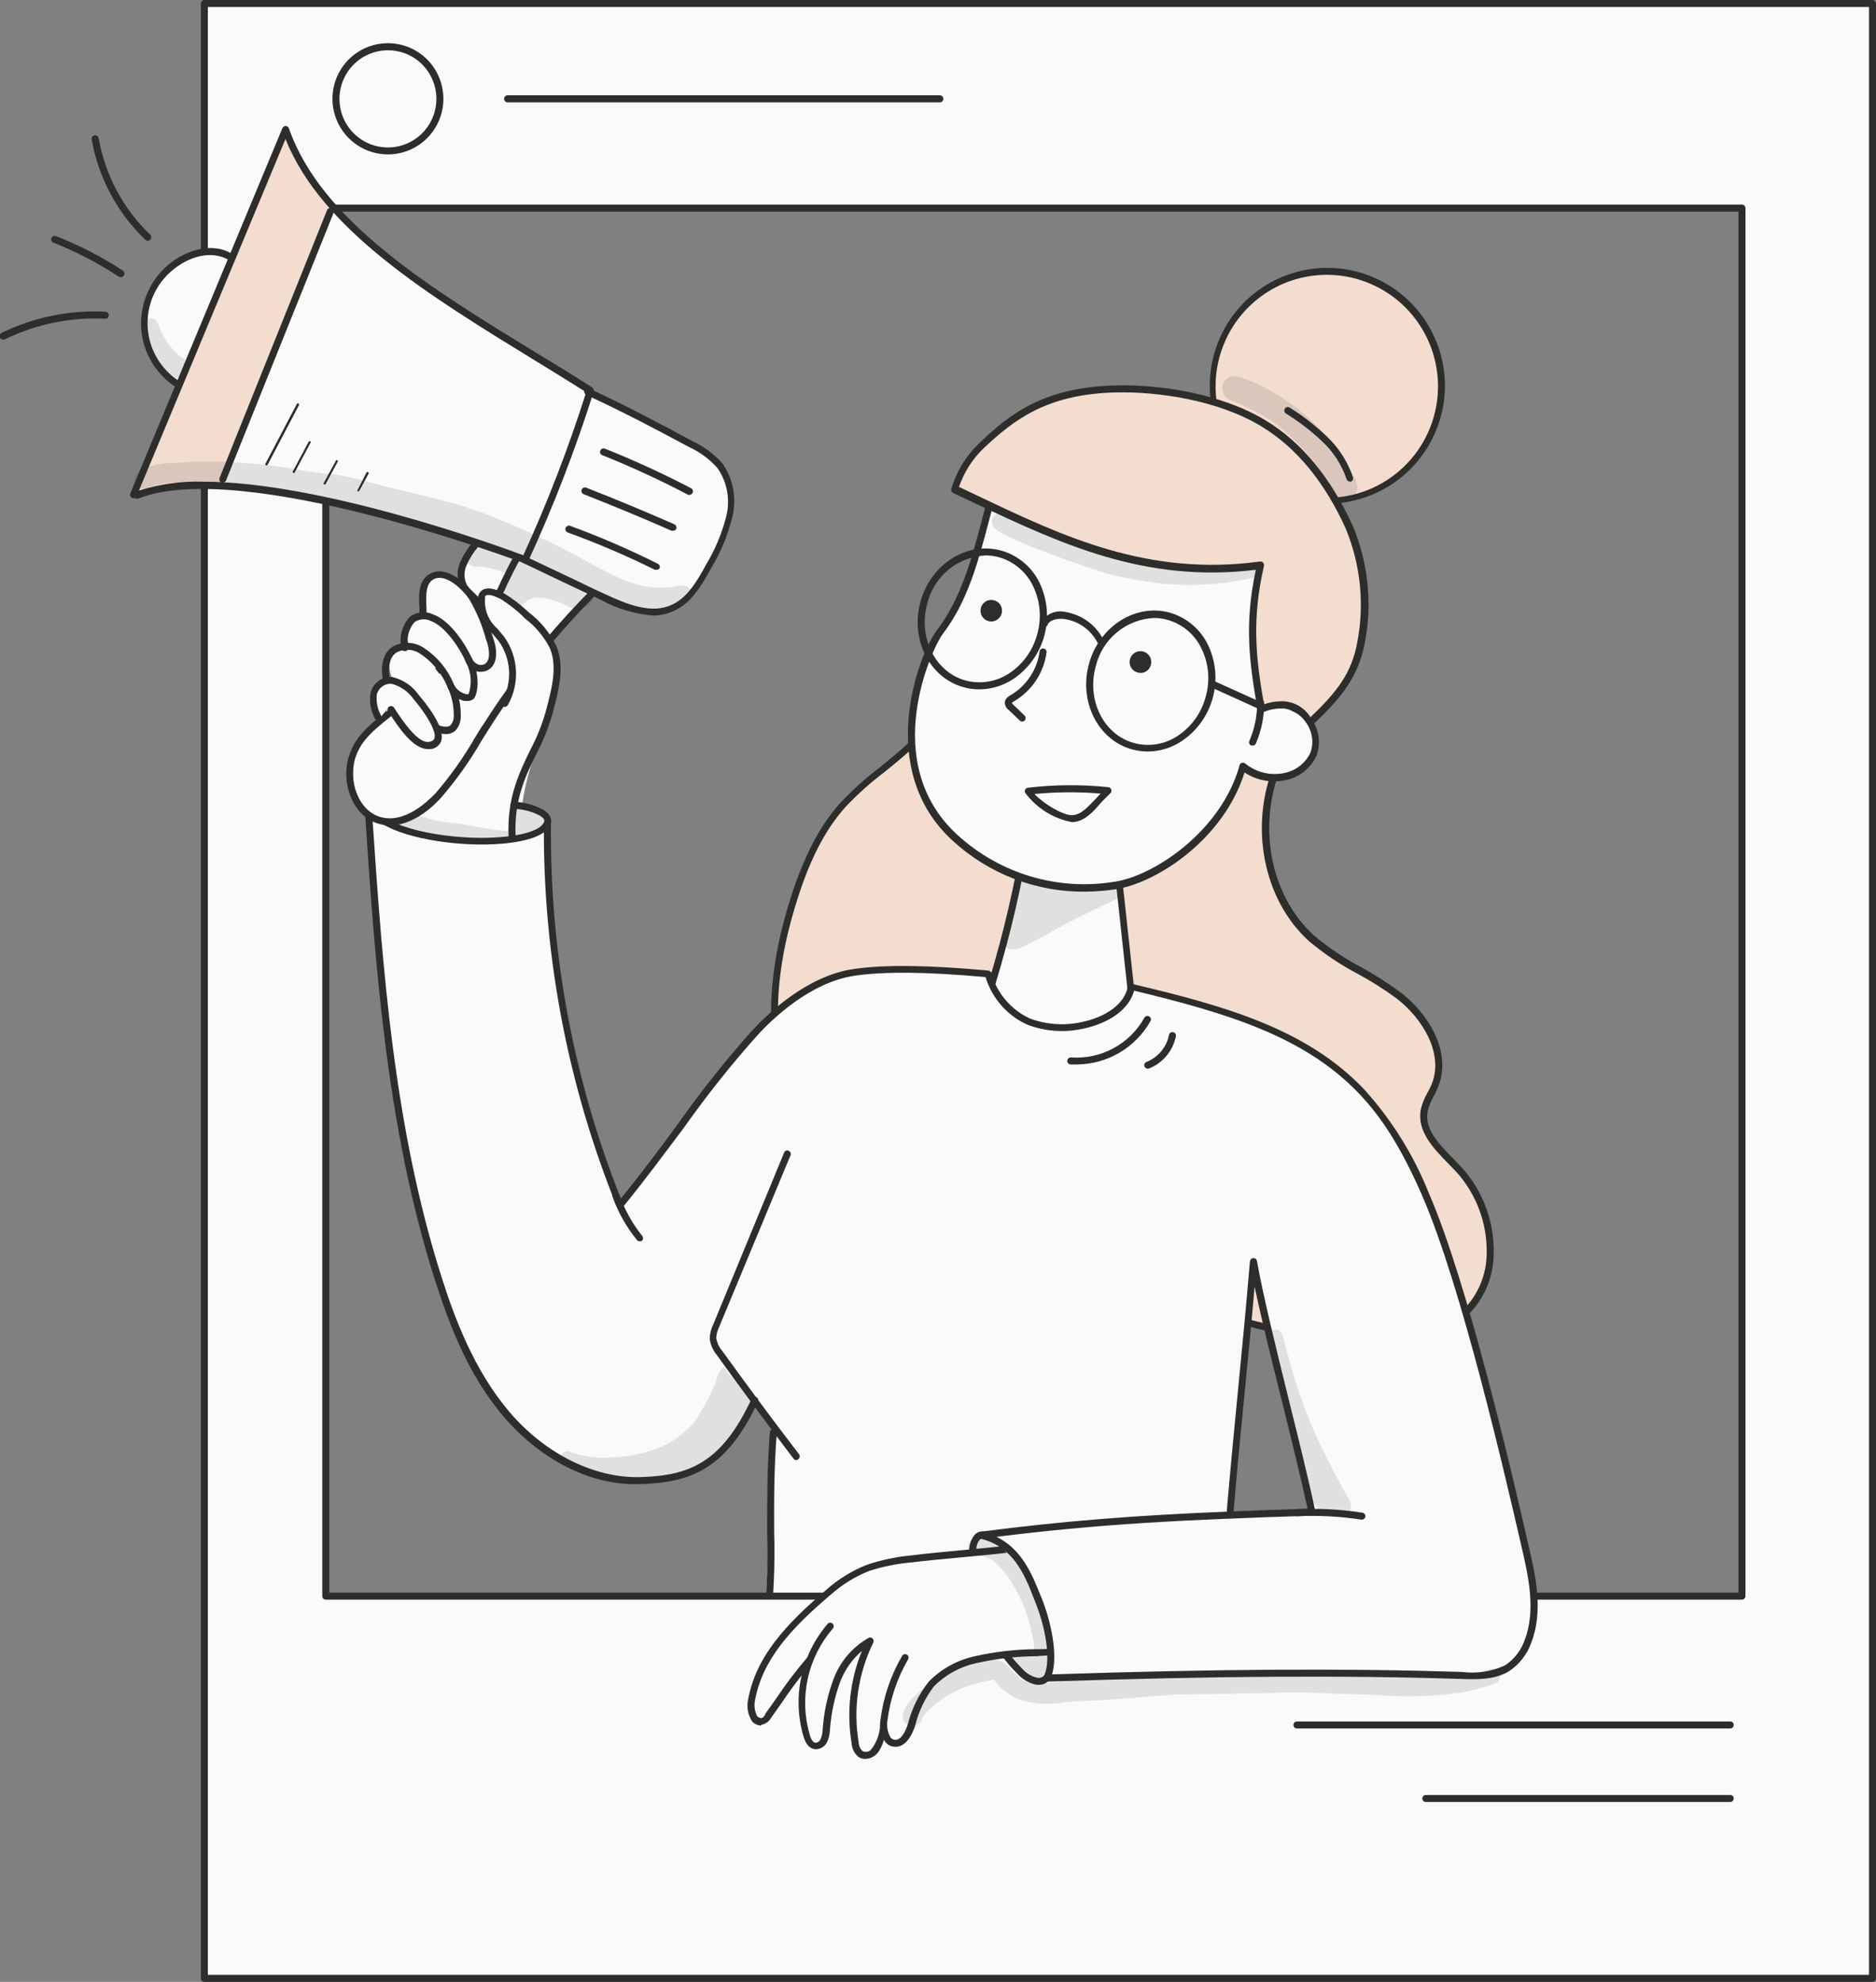<?xml version="1.0" encoding="UTF-8"?> <svg xmlns="http://www.w3.org/2000/svg" width="213" height="225" viewBox="0 0 213 225" fill="none"><rect x="0" y="0" width="213" height="225" fill="#808080" stroke="none"/> <g clip-path="url(#clip0_243_1515)"> <path d="M145.258 86.456C142.3 93.089 143.519 101.657 148.905 106.526C151.842 109.173 155.68 110.597 158.808 112.999C161.936 115.402 164.417 119.58 162.911 123.236C162.426 124.114 162.024 125.036 161.713 125.99C161.194 128.637 163.749 130.72 165.594 132.687C169.74 137.109 170.736 144.901 166.315 149.036C162.827 152.3 157.493 152.289 152.733 151.885C146.297 151.353 139.659 150.397 134.157 147.006C128.767 143.47 124.707 138.233 122.621 132.123C120.57 126.042 119.639 119.638 119.875 113.223C119.97 105.856 121.105 98.149 125.452 92.207C129.799 86.264 138.111 82.756 145.258 86.456Z" fill="#F3DDCF"></path> <path d="M156.476 152.459C155.204 152.459 153.931 152.384 152.701 152.289C146.255 151.747 139.522 150.779 133.945 147.346C128.488 143.763 124.382 138.453 122.282 132.261C120.32 126.946 119.419 120.706 119.515 113.233C119.631 103.847 121.423 97.097 125.166 91.973C127.425 88.876 130.584 86.555 134.21 85.329C136.043 84.685 137.987 84.421 139.924 84.552C141.861 84.684 143.752 85.209 145.481 86.094C145.571 86.142 145.64 86.222 145.673 86.319C145.707 86.416 145.703 86.522 145.661 86.615C142.639 93.387 144.124 101.625 149.203 106.217C150.867 107.612 152.677 108.824 154.599 109.832C156.141 110.682 157.626 111.633 159.042 112.68C162.223 115.115 164.874 119.494 163.283 123.385C163.138 123.749 162.971 124.104 162.785 124.448C162.485 124.968 162.257 125.526 162.106 126.106C161.693 128.233 163.41 129.923 165.075 131.613C165.351 131.9 165.626 132.176 165.881 132.453C168.348 135.129 169.679 138.664 169.592 142.307C169.589 143.625 169.322 144.929 168.806 146.142C168.291 147.354 167.538 148.451 166.591 149.365C163.93 151.81 160.208 152.459 156.476 152.459ZM139.066 85.35C136.455 85.448 133.901 86.142 131.597 87.378C129.293 88.614 127.3 90.359 125.77 92.483C122.134 97.458 120.395 104.059 120.278 113.276C120.037 119.629 120.957 125.974 122.992 131.996C125.043 138.028 129.043 143.202 134.359 146.697C139.798 150.046 146.425 150.949 152.765 151.523C157.706 151.938 162.721 151.885 166.05 148.781C166.918 147.935 167.608 146.924 168.08 145.806C168.551 144.689 168.795 143.488 168.797 142.275C168.861 138.848 167.613 135.527 165.308 132.995L164.502 132.166C162.785 130.412 160.834 128.424 161.322 125.936C161.477 125.278 161.731 124.648 162.074 124.065C162.244 123.747 162.403 123.438 162.541 123.119C163.983 119.611 161.481 115.593 158.565 113.35C157.163 112.322 155.693 111.391 154.165 110.565C152.193 109.529 150.338 108.286 148.63 106.855C143.392 102.114 141.781 93.695 144.739 86.658C142.971 85.796 141.032 85.349 139.066 85.35V85.35Z" fill="#2D2D2B"></path> <path d="M115.571 55.915C113.524 66.258 111.118 77.293 103.494 84.553C101.013 86.913 98.076 88.805 95.786 91.324C93.158 94.454 91.227 98.111 90.124 102.05C87.791 109.396 86.869 117.539 89.7 124.693C92.531 131.847 99.91 137.555 107.523 136.556C114.203 135.684 119.483 129.976 121.752 123.619C124.021 117.262 123.873 110.31 123.364 103.57C122.392 87.461 119.781 71.493 115.571 55.915V55.915Z" fill="#F3DDCF"></path> <path d="M105.848 137.13C99.083 137.13 92.212 132.145 89.35 124.906C86.816 118.527 86.953 110.821 89.752 101.997C91.279 97.192 93.082 93.727 95.446 91.112C96.824 89.651 98.321 88.307 99.921 87.094C100.981 86.212 102.147 85.297 103.176 84.319C110.407 77.431 112.867 67.375 115.136 55.894C115.154 55.805 115.202 55.724 115.271 55.664C115.34 55.605 115.426 55.57 115.517 55.565C115.606 55.564 115.693 55.592 115.764 55.646C115.835 55.7 115.886 55.776 115.91 55.862C120.139 71.467 122.771 87.463 123.766 103.603C124.222 110.247 124.466 117.284 122.133 123.8C119.568 130.997 113.853 136.174 107.586 137.003C107.01 137.082 106.429 137.125 105.848 137.13ZM115.57 57.637C113.354 68.565 110.746 78.132 103.706 84.851C102.645 85.85 101.5 86.775 100.398 87.668C98.833 88.852 97.368 90.164 96.019 91.59C93.739 94.12 91.979 97.49 90.495 102.221C87.749 110.863 87.611 118.389 90.06 124.544C93.039 132.081 100.525 137.067 107.459 136.163C113.439 135.387 118.9 130.401 121.37 123.481C123.65 117.103 123.406 110.151 122.95 103.592C121.983 88.07 119.512 72.679 115.57 57.637V57.637Z" fill="#2D2D2B"></path> <path d="M111.986 113.669C113.78 108.174 115.197 102.563 116.227 96.874C118.681 96.458 121.183 96.415 123.649 96.746C124.201 96.76 124.744 96.885 125.247 97.113C125.75 97.341 126.201 97.668 126.576 98.075C126.914 98.653 127.1 99.308 127.117 99.978C127.611 104.527 128.103 109.07 128.59 113.606C128.671 113.955 128.671 114.319 128.59 114.669C128.365 115.131 127.991 115.505 127.53 115.732C125.055 117.081 122.216 117.608 119.423 117.237C116.63 116.867 114.027 115.617 111.986 113.669V113.669Z" fill="#FAFAFA"></path> <path d="M121.126 117.709C117.621 117.732 114.244 116.387 111.711 113.956C111.656 113.904 111.617 113.838 111.599 113.764C111.58 113.691 111.582 113.614 111.605 113.542C113.382 108.064 114.781 102.47 115.793 96.799C115.808 96.718 115.847 96.644 115.906 96.587C115.965 96.529 116.04 96.492 116.122 96.48C118.61 96.055 121.148 96.012 123.65 96.353C124.253 96.374 124.847 96.517 125.393 96.775C125.94 97.033 126.429 97.399 126.83 97.852C127.215 98.495 127.424 99.228 127.435 99.978L128.919 113.606C128.988 114.017 128.963 114.439 128.845 114.839C128.584 115.393 128.132 115.835 127.573 116.082C125.598 117.169 123.378 117.729 121.126 117.709V117.709ZM112.442 113.563C114.428 115.345 116.912 116.472 119.557 116.791C122.203 117.111 124.883 116.607 127.233 115.349C127.625 115.178 127.949 114.883 128.156 114.509C128.214 114.225 128.214 113.932 128.156 113.648L126.682 100.02C126.664 99.421 126.504 98.834 126.215 98.309C125.516 97.583 124.56 97.163 123.554 97.139C121.223 96.822 118.858 96.851 116.535 97.224C115.529 102.755 114.162 108.212 112.442 113.563V113.563Z" fill="#2D2D2B"></path> <path d="M112.389 57.329C111.032 62.293 109.919 67.619 106.738 71.786C105.01 74.061 99.634 87.062 108.466 95.173C110.89 97.385 113.779 99.022 116.919 99.964C120.059 100.906 123.37 101.129 126.607 100.615C131.4 99.903 139.066 94.641 141.144 87.094C143.932 89.305 147.951 88.475 149.191 85.648C149.515 84.668 149.472 83.603 149.07 82.652C148.668 81.702 147.935 80.93 147.007 80.482C146.524 80.217 145.99 80.059 145.441 80.021C144.892 79.983 144.341 80.063 143.826 80.258C144.458 76.417 145.559 72.668 147.103 69.097C145.173 63.622 140.264 59.168 134.867 55.873C133.098 54.732 131.183 53.838 129.173 53.215C123.352 51.557 113.746 52.237 112.389 57.329Z" fill="#FAFAFA"></path> <path d="M123.109 101.232C117.57 101.258 112.227 99.185 108.148 95.428C99.327 87.36 104.268 74.327 106.378 71.542C109.124 67.949 110.322 63.42 111.478 59.051L111.955 57.223C112.184 56.474 112.563 55.78 113.067 55.183C113.572 54.585 114.193 54.097 114.892 53.747C118.698 51.621 125.134 51.621 129.259 52.811C131.305 53.444 133.256 54.352 135.058 55.511C139.512 58.233 145.279 62.772 147.453 68.948C147.474 68.995 147.485 69.046 147.485 69.097C147.485 69.148 147.474 69.199 147.453 69.246C145.983 72.586 144.915 76.091 144.272 79.685C145.224 79.465 146.223 79.601 147.082 80.067C147.594 80.279 148.058 80.593 148.446 80.99C148.834 81.386 149.138 81.857 149.34 82.374C149.834 83.441 149.888 84.659 149.489 85.765C149.175 86.458 148.705 87.069 148.116 87.551C147.528 88.032 146.836 88.37 146.096 88.54C145.282 88.734 144.437 88.76 143.613 88.615C142.789 88.471 142.003 88.159 141.303 87.7C138.928 95.29 131.326 100.265 126.608 100.966C125.449 101.136 124.28 101.225 123.109 101.232ZM112.75 57.404C112.58 57.999 112.421 58.615 112.262 59.221C111.085 63.675 109.877 68.278 107.035 71.978C105.848 73.54 99.709 86.562 108.71 94.79C111.089 96.967 113.928 98.576 117.014 99.496C120.101 100.417 123.355 100.625 126.534 100.105C131.029 99.446 138.685 94.344 140.741 86.881C140.756 86.817 140.787 86.757 140.831 86.709C140.876 86.66 140.933 86.624 140.996 86.605C141.058 86.584 141.125 86.578 141.19 86.589C141.254 86.6 141.315 86.628 141.367 86.669C141.998 87.187 142.739 87.553 143.533 87.737C144.328 87.921 145.154 87.92 145.947 87.732C146.568 87.59 147.148 87.308 147.643 86.906C148.137 86.504 148.533 85.994 148.8 85.414C149.113 84.513 149.059 83.524 148.651 82.661C148.492 82.244 148.25 81.863 147.94 81.541C147.631 81.22 147.259 80.964 146.849 80.79C146.404 80.541 145.911 80.394 145.404 80.357C144.896 80.32 144.387 80.395 143.912 80.578C143.848 80.596 143.78 80.598 143.715 80.583C143.65 80.568 143.59 80.537 143.541 80.493C143.493 80.447 143.456 80.39 143.434 80.327C143.412 80.264 143.405 80.197 143.413 80.131C144.054 76.334 145.151 72.629 146.679 69.097C144.558 63.218 138.981 58.86 134.666 56.224C132.924 55.107 131.041 54.228 129.068 53.609C125.102 52.546 118.931 52.418 115.284 54.47C114.688 54.765 114.157 55.177 113.722 55.68C113.287 56.184 112.956 56.77 112.75 57.404V57.404Z" fill="#2D2D2B"></path> <path d="M62.111 93.674C62.131 93.428 62.084 93.182 61.976 92.961C61.868 92.74 61.702 92.553 61.496 92.419C61.088 92.155 60.635 91.968 60.16 91.867C54.644 90.472 48.923 90.08 43.27 90.708C42.718 90.708 42.018 90.974 42.008 91.526C42.03 91.781 42.143 92.018 42.326 92.196C43.475 93.313 44.91 94.09 46.472 94.439C50.815 95.875 55.472 96.062 59.916 94.981C60.722 94.769 61.941 94.609 62.111 93.674Z" fill="#FAFAFA"></path> <path d="M130.319 85.318C129.713 85.316 129.111 85.234 128.527 85.074C124.657 84.011 122.462 79.642 123.639 75.368C124.816 71.095 128.94 68.48 132.811 69.553C133.753 69.821 134.628 70.287 135.377 70.919C136.127 71.551 136.734 72.336 137.158 73.221C138.056 75.103 138.244 77.247 137.689 79.257C137.133 81.268 135.872 83.009 134.136 84.159C133.001 84.906 131.676 85.308 130.319 85.318ZM131.029 70.159C129.484 70.229 128.002 70.801 126.809 71.789C125.616 72.776 124.775 74.126 124.413 75.634C123.353 79.482 125.293 83.394 128.739 84.351C129.577 84.58 130.455 84.626 131.313 84.487C132.17 84.348 132.988 84.026 133.712 83.543C135.283 82.507 136.416 80.924 136.893 79.1V79.1C137.417 77.279 137.247 75.327 136.415 73.625C136.041 72.84 135.505 72.143 134.841 71.582C134.177 71.022 133.402 70.609 132.567 70.372C132.066 70.231 131.549 70.16 131.029 70.159V70.159Z" fill="#2D2D2B"></path> <path d="M111.191 78.26C110.585 78.264 109.982 78.182 109.399 78.016C105.529 76.953 103.334 72.594 104.511 68.31C105.688 64.026 109.813 61.432 113.672 62.506C114.615 62.771 115.492 63.234 116.243 63.865C116.994 64.495 117.603 65.278 118.03 66.163C118.928 68.046 119.117 70.192 118.562 72.204C118.007 74.216 116.744 75.96 115.008 77.112C113.872 77.855 112.547 78.254 111.191 78.26V78.26ZM111.901 63.059C110.356 63.126 108.876 63.696 107.682 64.682C106.489 65.667 105.647 67.016 105.285 68.523C104.225 72.382 106.165 76.293 109.611 77.25C110.45 77.476 111.327 77.52 112.184 77.381C113.041 77.242 113.859 76.922 114.584 76.442C116.152 75.403 117.285 73.821 117.765 71.999C118.284 70.177 118.114 68.228 117.288 66.524C116.912 65.742 116.376 65.047 115.715 64.487C115.054 63.926 114.281 63.512 113.449 63.271C112.946 63.128 112.425 63.056 111.901 63.059V63.059Z" fill="#2D2D2B"></path> <path d="M45.115 81.045C45.952 80.131 46.769 79.217 47.585 78.292C49.006 76.687 50.395 75.049 51.763 73.402C51.9 73.402 52.07 73.402 52.165 73.508C52.65 73.137 53.208 72.873 53.802 72.734C54.396 72.594 55.013 72.583 55.611 72.7C56.307 73.385 57.055 74.015 57.849 74.582C58.144 74.823 58.456 75.043 58.782 75.241C58.994 75.358 59.206 75.496 59.407 75.624C59.463 75.674 59.528 75.714 59.598 75.74L59.757 75.847C60.425 76.304 61.072 76.782 61.75 77.229C61.828 77.288 61.918 77.329 62.014 77.347C62.109 77.366 62.208 77.362 62.302 77.335V77.601C62.482 78.186 62.821 80.79 61.241 84.308C59.79 87.766 59.023 91.474 58.983 95.226C55.728 96.289 53.258 95.12 49.833 94.513C48.574 94.347 47.342 94.022 46.164 93.546C45.172 89.88 44.407 86.156 43.874 82.395L45.115 81.045Z" fill="#FAFAFA"></path> <path d="M163.58 45.126C163.84 42.573 163.341 40 162.143 37.731C160.946 35.463 159.105 33.602 156.853 32.382C154.601 31.163 152.039 30.64 149.49 30.88C146.942 31.12 144.522 32.112 142.535 33.731C140.549 35.349 139.086 37.522 138.331 39.974C137.576 42.426 137.563 45.048 138.293 47.507C139.024 49.967 140.465 52.154 142.435 53.792C144.405 55.431 146.815 56.447 149.361 56.713C151.054 56.889 152.765 56.73 154.396 56.242C156.027 55.756 157.546 54.951 158.867 53.875C160.187 52.799 161.283 51.472 162.092 49.971C162.901 48.469 163.406 46.823 163.58 45.126V45.126Z" fill="#F3DDCF"></path> <path d="M150.708 57.18C150.244 57.182 149.78 57.157 149.319 57.106C146.694 56.831 144.209 55.782 142.178 54.092C140.147 52.402 138.661 50.146 137.909 47.609C137.157 45.073 137.171 42.369 137.951 39.841C138.731 37.313 140.241 35.073 142.29 33.405C144.339 31.737 146.835 30.715 149.463 30.469C152.091 30.223 154.733 30.764 157.055 32.023C159.377 33.282 161.274 35.202 162.507 37.542C163.74 39.882 164.254 42.536 163.983 45.168C163.64 48.46 162.094 51.509 159.643 53.727C157.192 55.944 154.01 57.175 150.708 57.18V57.18ZM150.708 31.2C147.416 31.183 144.247 32.456 141.877 34.748C139.507 37.04 138.124 40.169 138.022 43.468C137.92 46.768 139.107 49.977 141.331 52.411C143.555 54.846 146.639 56.313 149.926 56.501C153.213 56.688 156.444 55.581 158.929 53.415C161.414 51.249 162.956 48.196 163.228 44.907C163.501 41.617 162.48 38.35 160.385 35.804C158.29 33.258 155.285 31.632 152.012 31.274C151.572 31.222 151.13 31.197 150.687 31.2H150.708Z" fill="#2D2D2B"></path> <path d="M143.191 80.524C142.131 74.528 141.696 70.351 143.096 64.185C129.11 66.099 118.953 60.475 108.393 55.532C108.982 53.591 110.081 51.843 111.573 50.472C115.21 47.017 119.07 44.317 126.767 44.147C132.153 44.041 138.823 45.21 143.445 48.048C148.068 50.887 151.122 55.235 153.2 59.848C154.941 64.03 155.403 68.637 154.525 73.083C153.741 76.878 151.801 79.1 148.736 82.012C148.189 81.105 147.335 80.426 146.329 80.099C145.264 79.925 144.172 80.073 143.191 80.524V80.524Z" fill="#F3DDCF"></path> <path d="M148.747 82.416C148.636 82.404 148.534 82.351 148.461 82.268L148.376 82.161C147.893 81.366 147.14 80.773 146.255 80.492C145.257 80.333 144.234 80.478 143.318 80.907C143.213 80.949 143.095 80.949 142.99 80.907C142.939 80.878 142.896 80.838 142.863 80.79C142.83 80.742 142.808 80.688 142.799 80.631C141.844 75.22 141.261 70.883 142.587 64.685C129.948 66.248 120.321 61.645 110.916 57.244L108.223 55.968C108.139 55.927 108.072 55.858 108.033 55.773C107.994 55.687 107.987 55.591 108.011 55.501C108.614 53.459 109.761 51.621 111.33 50.185C114.648 46.996 118.571 43.924 126.778 43.754C131.613 43.648 138.568 44.636 143.668 47.709C147.782 50.185 151.09 54.225 153.592 59.689C155.37 63.944 155.836 68.635 154.928 73.157C154.101 77.229 151.864 79.61 149.033 82.31C148.954 82.38 148.852 82.418 148.747 82.416ZM145.492 79.61C146.151 79.604 146.8 79.768 147.378 80.086C147.956 80.404 148.442 80.867 148.789 81.428C151.854 78.494 153.444 76.41 154.091 72.998C154.942 68.638 154.492 64.123 152.797 60.019C150.401 54.703 147.167 50.791 143.191 48.389C138.24 45.402 131.443 44.445 126.725 44.551C118.805 44.722 115.062 47.741 111.807 50.77C110.477 52.009 109.472 53.557 108.88 55.277L111.255 56.404C120.649 60.869 130.34 65.483 143.064 63.75C143.128 63.74 143.194 63.747 143.255 63.769C143.316 63.791 143.37 63.829 143.414 63.877C143.457 63.925 143.489 63.983 143.506 64.046C143.522 64.109 143.523 64.175 143.509 64.239C142.099 70.394 142.597 74.699 143.509 79.961C144.147 79.738 144.816 79.619 145.492 79.61V79.61Z" fill="#2D2D2B"></path> <path d="M57.997 78.207C58.092 76.757 57.667 75.321 56.799 74.157C56.188 73.496 55.635 72.785 55.145 72.031C54.91 71.645 54.814 71.19 54.872 70.742C54.93 70.293 55.138 69.878 55.463 69.565C55.704 69.413 55.974 69.315 56.255 69.274C56.536 69.234 56.822 69.253 57.096 69.331C58.534 69.764 59.815 70.606 60.786 71.754C61.461 72.394 62.027 73.141 62.461 73.966C62.789 74.731 62.983 75.547 63.033 76.379C63.113 76.886 63.062 77.406 62.885 77.888C62.538 78.518 61.983 79.006 61.316 79.27C60.679 79.657 59.937 79.832 59.195 79.77C58.84 79.701 58.522 79.503 58.301 79.216C58.081 78.928 57.972 78.569 57.997 78.207Z" fill="#FAFAFA"></path> <path d="M121.699 93.334C119.58 92.926 117.689 91.739 116.398 90.006C116.371 89.95 116.357 89.888 116.357 89.826C116.357 89.763 116.371 89.701 116.398 89.645C116.425 89.587 116.467 89.538 116.519 89.501C116.571 89.463 116.631 89.44 116.695 89.432C119.733 89.07 122.802 89.049 125.845 89.368C125.92 89.378 125.992 89.409 126.05 89.458C126.108 89.507 126.151 89.572 126.173 89.645C126.199 89.717 126.203 89.794 126.184 89.868C126.165 89.942 126.124 90.009 126.067 90.059C125.739 90.368 125.41 90.719 125.007 91.123C124.106 92.196 123.056 93.334 121.699 93.334ZM117.458 90.144C118.423 91.207 120.639 92.547 121.699 92.547C122.759 92.547 123.629 91.484 124.519 90.57L124.965 90.091C122.484 89.887 119.989 89.901 117.511 90.134L117.458 90.144Z" fill="#2D2D2B"></path> <path d="M139.681 171.445C140.551 161.048 141.431 153.628 142.3 143.232C143.562 150.28 147.358 164.131 148.927 171.668C134.019 172.146 124.307 172.625 111.425 174.283C113.891 176.214 115.822 178.747 117.034 181.639C118.054 184.496 118.661 187.485 118.836 190.515C134.74 189.973 150.38 189.707 165.987 190.218C167.73 190.437 169.499 190.153 171.087 189.399C172.19 188.665 173.024 187.59 173.462 186.338C174.766 182.968 173.971 179.183 173.165 175.707C170.758 165.268 166.104 145.464 161.831 135.642C160.111 131.35 157.657 127.393 154.578 123.949C147.92 116.965 138.017 114.381 128.442 112.107C128.029 114.498 125.516 115.923 123.141 116.444C121.032 116.967 118.815 116.841 116.779 116.082C115.659 115.574 114.664 114.825 113.865 113.888C113.066 112.951 112.483 111.849 112.156 110.661C104.819 109.991 100.186 110.012 96.941 110.48C92.7 111.107 88.533 114.222 85.66 117.358C79.701 123.874 76.616 129.359 70.339 136.918C64.748 123.109 61.958 108.321 62.132 93.418C60.786 96.501 43.578 96.204 41.743 91.293C42.952 109.428 44.203 127.765 49.695 145.082C51.466 150.652 53.724 156.201 57.52 160.644C61.316 165.088 66.872 168.319 72.703 168.149C78.535 167.979 82.246 166.385 86.031 159.167C86.738 160.164 87.279 161.27 87.632 162.441C87.632 170.169 86.954 179.183 86.848 186.773C104.035 189.505 122.07 187.199 139.342 186.082C139.385 180.98 139.31 175.846 139.681 171.445Z" fill="#FAFAFA"></path> <path d="M130.648 75.56C130.728 75.326 130.736 75.074 130.672 74.836C130.607 74.597 130.473 74.384 130.286 74.223C130.099 74.062 129.868 73.962 129.623 73.934C129.379 73.906 129.131 73.952 128.913 74.067C128.695 74.182 128.516 74.359 128.4 74.577C128.284 74.795 128.236 75.043 128.262 75.288C128.287 75.534 128.386 75.766 128.545 75.954C128.704 76.143 128.916 76.28 129.153 76.346C129.455 76.439 129.782 76.409 130.062 76.262C130.342 76.115 130.553 75.862 130.648 75.56V75.56Z" fill="#2D2D2B"></path> <path d="M113.725 69.66C113.812 69.347 113.772 69.012 113.613 68.729C113.534 68.589 113.428 68.466 113.302 68.367C113.176 68.267 113.031 68.194 112.877 68.151C112.565 68.063 112.231 68.104 111.948 68.263C111.666 68.423 111.458 68.688 111.371 69.001C111.284 69.314 111.324 69.649 111.484 69.932C111.643 70.215 111.907 70.423 112.219 70.51C112.532 70.598 112.866 70.557 113.148 70.398C113.43 70.239 113.638 69.973 113.725 69.66V69.66Z" fill="#2D2D2B"></path> <path d="M88.894 185.849H86.932C86.875 185.849 86.818 185.835 86.766 185.81C86.715 185.784 86.67 185.746 86.635 185.7C86.598 185.657 86.572 185.605 86.557 185.55C86.542 185.495 86.54 185.437 86.55 185.381C87.05 181.572 87.234 177.729 87.102 173.89C87.102 170.276 87.102 166.544 87.409 162.59C87.413 162.538 87.427 162.488 87.451 162.442C87.475 162.395 87.507 162.354 87.546 162.321C87.586 162.287 87.631 162.262 87.681 162.246C87.73 162.23 87.782 162.224 87.833 162.228C87.938 162.237 88.036 162.286 88.106 162.365C88.175 162.445 88.21 162.548 88.204 162.654C87.876 166.576 87.886 170.297 87.897 173.879C88.01 177.614 87.847 181.352 87.409 185.062H88.904C88.957 185.062 89.009 185.073 89.057 185.093C89.105 185.114 89.149 185.144 89.186 185.181C89.222 185.219 89.251 185.263 89.27 185.312C89.289 185.361 89.298 185.414 89.297 185.466C89.291 185.57 89.246 185.667 89.171 185.738C89.096 185.809 88.997 185.849 88.894 185.849V185.849Z" fill="#2D2D2B"></path> <path d="M23.209 0.404V224.607H212.607V0.404H23.209ZM197.774 181.203H36.982V23.631H197.774V181.203Z" fill="#FAFAFA"></path> <path d="M212.608 225H23.209C23.105 225 23.004 224.959 22.928 224.885C22.853 224.812 22.809 224.712 22.807 224.607V0.404C22.807 0.297 22.849 0.194 22.925 0.118C23 0.043 23.103 2.62455e-08 23.209 2.62455e-08H212.608C212.66 -1.91732e-05 212.712 0.01 212.76 0.031C212.809 0.051 212.852 0.081 212.889 0.119C212.925 0.157 212.954 0.201 212.973 0.25C212.992 0.299 213.001 0.351 213 0.404V224.607C213 224.711 212.959 224.811 212.885 224.885C212.812 224.959 212.712 225 212.608 225V225ZM23.602 224.203H212.205V0.797H23.602V224.203ZM197.774 181.607H36.983C36.93 181.607 36.878 181.597 36.83 181.576C36.782 181.556 36.738 181.526 36.701 181.488C36.665 181.451 36.636 181.406 36.617 181.357C36.598 181.308 36.589 181.256 36.59 181.203V23.631C36.589 23.578 36.598 23.526 36.617 23.477C36.636 23.428 36.665 23.384 36.701 23.346C36.738 23.308 36.782 23.279 36.83 23.258C36.878 23.238 36.93 23.227 36.983 23.227H197.774C197.881 23.227 197.984 23.27 198.059 23.345C198.135 23.421 198.177 23.524 198.177 23.631V181.203C198.177 181.31 198.135 181.413 198.059 181.489C197.984 181.565 197.881 181.607 197.774 181.607V181.607ZM37.386 180.81H197.382V24.024H37.386V180.81Z" fill="#2D2D2B"></path> <path d="M116.058 81.917C116.009 81.917 115.96 81.908 115.915 81.89C115.869 81.872 115.828 81.845 115.793 81.81L114.51 80.588C114.384 80.493 114.28 80.372 114.207 80.232C114.134 80.092 114.092 79.938 114.086 79.78C114.086 79.302 114.521 79.057 114.743 78.919C115.629 78.399 116.386 77.684 116.955 76.827C117.525 75.971 117.892 74.996 118.03 73.976C118.035 73.923 118.051 73.872 118.077 73.825C118.102 73.779 118.137 73.738 118.178 73.705C118.22 73.672 118.268 73.648 118.319 73.635C118.37 73.621 118.423 73.618 118.476 73.625C118.581 73.638 118.676 73.693 118.742 73.776C118.807 73.86 118.837 73.966 118.825 74.071C118.67 75.214 118.259 76.306 117.621 77.265C116.984 78.225 116.138 79.026 115.146 79.61C115.044 79.662 114.951 79.73 114.871 79.812C114.926 79.883 114.986 79.951 115.051 80.014L116.334 81.236C116.407 81.312 116.448 81.413 116.448 81.518C116.448 81.623 116.407 81.724 116.334 81.8C116.26 81.873 116.162 81.915 116.058 81.917V81.917Z" fill="#2D2D2B"></path> <path d="M120.246 187.348C117.05 187.355 113.867 187.755 110.767 188.538C109.685 188.779 108.64 189.165 107.661 189.687C105.647 190.996 104.195 193.013 103.589 195.342C103.459 195.894 103.256 196.427 102.985 196.926C102.85 197.176 102.653 197.389 102.414 197.543C102.175 197.697 101.901 197.789 101.617 197.808C101.055 197.808 100.493 197.266 100.705 196.83C100.428 197.29 100.183 197.77 99.974 198.265C99.875 198.519 99.719 198.747 99.519 198.931C99.319 199.115 99.079 199.251 98.818 199.328C97.885 199.509 97.153 198.52 96.888 197.606C96.527 196.046 96.527 194.425 96.888 192.865C97.258 190.651 97.947 188.502 98.935 186.487C98.025 186.911 97.223 187.536 96.588 188.315C95.953 189.093 95.501 190.006 95.266 190.983C94.683 192.907 94.577 194.938 94.121 196.883C93.941 197.627 93.495 198.52 92.743 198.435C92.159 198.371 91.82 197.744 91.682 197.181C90.855 194.47 91.385 191.547 91.915 188.762C90.407 190.385 89.129 192.209 88.12 194.183C87.915 194.587 87.634 194.948 87.293 195.246C87.118 195.384 86.907 195.469 86.686 195.491C86.464 195.514 86.241 195.473 86.042 195.374C85.843 195.203 85.689 194.986 85.594 194.741C85.5 194.496 85.468 194.231 85.501 193.971C85.501 190.601 87.526 187.592 89.742 185.084C91.665 182.877 93.927 180.993 96.443 179.503C98.952 178.015 101.809 177.219 104.724 177.196L114.489 175.878C115.053 175.739 115.646 175.78 116.185 175.995C116.502 176.185 116.777 176.438 116.991 176.739C119.369 179.738 120.532 183.527 120.246 187.348V187.348Z" fill="#FAFAFA"></path> <path d="M124.964 73.168C124.889 73.168 124.816 73.147 124.752 73.108C124.688 73.068 124.637 73.012 124.603 72.945C124.238 72.242 123.713 71.635 123.07 71.173C122.427 70.711 121.685 70.408 120.903 70.287C120.108 70.16 119.164 70.362 118.931 70.957C118.912 71.007 118.884 71.052 118.847 71.09C118.811 71.128 118.767 71.159 118.719 71.179C118.67 71.2 118.618 71.211 118.565 71.211C118.512 71.211 118.46 71.201 118.411 71.18C118.314 71.14 118.235 71.063 118.194 70.966C118.152 70.868 118.15 70.758 118.189 70.659C118.47 70.183 118.899 69.811 119.409 69.6C119.92 69.389 120.485 69.35 121.02 69.49C121.919 69.641 122.77 70.001 123.506 70.539C124.242 71.078 124.843 71.782 125.261 72.594C125.284 72.641 125.298 72.692 125.302 72.744C125.306 72.796 125.299 72.848 125.282 72.898C125.265 72.947 125.239 72.993 125.204 73.032C125.17 73.071 125.128 73.103 125.081 73.126C125.045 73.147 125.005 73.161 124.964 73.168Z" fill="#2D2D2B"></path> <path d="M142.83 80.365C142.775 80.381 142.716 80.381 142.661 80.365L137.497 78.026C137.449 78.007 137.405 77.977 137.368 77.94C137.331 77.903 137.303 77.858 137.284 77.809C137.265 77.761 137.256 77.708 137.258 77.656C137.26 77.604 137.273 77.552 137.296 77.505C137.34 77.408 137.42 77.333 137.519 77.295C137.618 77.257 137.729 77.26 137.826 77.303L142.989 79.642C143.084 79.688 143.158 79.769 143.195 79.868C143.233 79.966 143.231 80.076 143.191 80.173C143.154 80.235 143.101 80.286 143.037 80.32C142.974 80.353 142.902 80.369 142.83 80.365V80.365Z" fill="#2D2D2B"></path> <path d="M101.692 198.308H101.554C101.346 198.294 101.144 198.236 100.961 198.137C100.778 198.038 100.618 197.9 100.493 197.734C100.004 196.988 99.818 196.082 99.974 195.204C100.301 192.661 101.133 190.21 102.423 187.996C102.449 187.95 102.483 187.91 102.524 187.878C102.565 187.845 102.612 187.822 102.662 187.808C102.713 187.794 102.765 187.79 102.817 187.797C102.869 187.804 102.919 187.821 102.964 187.847C103.009 187.874 103.048 187.909 103.079 187.95C103.11 187.992 103.133 188.039 103.146 188.09C103.159 188.14 103.161 188.193 103.154 188.244C103.146 188.295 103.128 188.345 103.102 188.39C101.873 190.515 101.076 192.863 100.759 195.299C100.648 195.969 100.772 196.656 101.108 197.245C101.169 197.321 101.245 197.385 101.33 197.433C101.416 197.48 101.51 197.51 101.607 197.521C102.37 197.585 102.847 196.405 103.028 195.894L103.102 195.65C103.549 193.928 104.347 192.318 105.445 190.92C106.85 189.484 108.64 188.487 110.598 188.049C112.943 187.513 115.339 187.239 117.744 187.231C118.349 187.231 118.868 187.231 119.229 187.156C119.335 187.15 119.439 187.186 119.52 187.255C119.601 187.324 119.653 187.422 119.663 187.528C119.669 187.634 119.634 187.737 119.564 187.817C119.495 187.896 119.397 187.946 119.292 187.954C118.911 187.954 118.38 187.954 117.765 188.028C115.421 188.037 113.085 188.304 110.799 188.825C108.989 189.224 107.331 190.14 106.028 191.462C105.029 192.78 104.308 194.288 103.908 195.894L103.833 196.139C103.314 197.542 102.572 198.308 101.692 198.308Z" fill="#2D2D2B"></path> <path d="M98.245 199.689C97.979 199.691 97.718 199.618 97.493 199.477C97.26 199.291 97.07 199.059 96.933 198.796C96.796 198.532 96.716 198.242 96.697 197.946C96.101 194.397 96.505 190.752 97.864 187.422C96.786 188.348 95.95 189.523 95.425 190.845C94.763 192.642 94.36 194.525 94.227 196.436C94.208 196.907 94.097 197.37 93.898 197.797C93.767 198.058 93.56 198.272 93.304 198.411C93.048 198.55 92.756 198.606 92.467 198.573C91.884 198.477 91.47 197.978 91.216 197.095C90.579 194.906 90.499 192.593 90.982 190.365C91.466 188.137 92.497 186.065 93.983 184.339C94.019 184.301 94.063 184.272 94.111 184.251C94.16 184.231 94.212 184.22 94.264 184.22C94.316 184.22 94.368 184.231 94.416 184.251C94.465 184.272 94.508 184.301 94.545 184.339C94.618 184.414 94.659 184.516 94.659 184.621C94.659 184.726 94.618 184.827 94.545 184.902C93.14 186.531 92.165 188.487 91.71 190.591C91.254 192.695 91.332 194.88 91.937 196.947C92.053 197.329 92.244 197.797 92.562 197.85C92.688 197.851 92.81 197.815 92.916 197.747C93.021 197.679 93.105 197.582 93.156 197.467C93.306 197.133 93.389 196.771 93.4 196.404C93.533 194.415 93.954 192.457 94.651 190.59C95.389 188.629 96.788 186.989 98.606 185.955C98.679 185.912 98.765 185.894 98.85 185.906C98.935 185.918 99.013 185.957 99.072 186.019C99.132 186.077 99.172 186.152 99.187 186.234C99.202 186.316 99.192 186.4 99.157 186.476C97.431 189.985 96.849 193.949 97.493 197.808C97.507 198.186 97.666 198.544 97.938 198.807C98.09 198.876 98.259 198.9 98.425 198.876C98.59 198.851 98.745 198.779 98.871 198.669C99.528 197.85 99.901 196.838 99.931 195.788C99.949 195.684 100.007 195.592 100.092 195.53C100.177 195.469 100.283 195.443 100.387 195.458C100.49 195.474 100.582 195.53 100.643 195.613C100.705 195.697 100.731 195.802 100.716 195.905C100.366 198.286 99.655 199.094 99.327 199.306C99.014 199.543 98.636 199.676 98.245 199.689Z" fill="#2D2D2B"></path> <path d="M86.402 195.905C86.029 195.886 85.677 195.726 85.416 195.458C84.947 194.756 84.768 193.899 84.918 193.067C85.776 188.134 89.159 184.467 93.835 180.47C95.187 179.272 96.737 178.319 98.415 177.653C100.033 177.107 101.709 176.75 103.409 176.59C105.254 176.356 107.141 176.186 108.965 176.016C110.788 175.846 112.665 175.676 114.499 175.452C114.605 175.44 114.711 175.47 114.794 175.536C114.877 175.602 114.931 175.698 114.945 175.803C114.954 175.908 114.923 176.013 114.858 176.096C114.793 176.179 114.699 176.234 114.595 176.25C112.75 176.473 110.863 176.643 109.039 176.813C107.215 176.983 105.339 177.153 103.504 177.376C101.869 177.517 100.254 177.841 98.691 178.344C97.098 178.978 95.627 179.885 94.343 181.023C89.752 184.913 86.519 188.464 85.702 193.152C85.61 193.718 85.699 194.298 85.957 194.81C86.015 194.881 86.088 194.939 86.17 194.981C86.252 195.023 86.342 195.048 86.434 195.054C86.635 195.054 86.815 194.757 86.89 194.64V194.565C87.356 193.928 87.749 193.364 88.109 192.854C89.182 191.244 90.351 189.7 91.608 188.23C91.682 188.169 91.776 188.137 91.872 188.139C91.968 188.141 92.06 188.177 92.131 188.241C92.203 188.305 92.249 188.393 92.262 188.488C92.275 188.584 92.254 188.68 92.202 188.761C90.964 190.208 89.813 191.727 88.756 193.311L87.547 195.033C87.437 195.231 87.284 195.401 87.101 195.534C86.918 195.666 86.708 195.756 86.487 195.799L86.402 195.905Z" fill="#2D2D2B"></path> <path d="M90.431 165.768C90.37 165.77 90.31 165.757 90.254 165.732C90.199 165.706 90.151 165.667 90.113 165.62C87.176 161.761 84.239 157.806 81.408 153.862C80.965 153.336 80.678 152.695 80.581 152.013C80.589 151.456 80.72 150.908 80.963 150.408L89.021 130.869C89.038 130.819 89.066 130.773 89.102 130.733C89.138 130.694 89.182 130.663 89.231 130.642C89.28 130.621 89.333 130.611 89.386 130.611C89.439 130.612 89.492 130.624 89.54 130.646C89.589 130.666 89.633 130.695 89.67 130.732C89.707 130.769 89.736 130.813 89.756 130.862C89.776 130.91 89.785 130.962 89.785 131.015C89.784 131.067 89.773 131.119 89.752 131.167L81.641 150.673C81.449 151.065 81.341 151.492 81.323 151.928C81.422 152.471 81.663 152.977 82.023 153.395C84.865 157.328 87.791 161.282 90.717 165.088C90.751 165.129 90.775 165.177 90.789 165.228C90.803 165.279 90.807 165.333 90.8 165.386C90.793 165.438 90.776 165.489 90.749 165.535C90.722 165.58 90.686 165.62 90.643 165.651C90.586 165.711 90.512 165.752 90.431 165.768V165.768Z" fill="#2D2D2B"></path> <path d="M118.444 173.273C122.61 172.88 126.777 172.572 130.955 172.21C132.969 172.029 134.984 171.796 137.009 171.647L139.681 171.455C139.681 171.626 139.681 171.796 139.681 171.966C142.586 171.849 145.65 171.742 148.969 171.636C148.651 170.137 148.248 168.383 147.803 166.48H150.984C157.685 166.48 164.396 166.48 171.129 166.682C171.935 170.042 172.656 173.124 173.25 175.654C174.055 179.173 174.851 182.957 173.546 186.285C173.109 187.537 172.275 188.612 171.171 189.346C169.584 190.1 167.814 190.384 166.071 190.165C150.538 189.665 134.973 189.92 119.143 190.452C119.381 188.564 119.233 186.647 118.709 184.818C118.221 183.127 117.582 181.483 116.8 179.906C116.025 178.421 115.047 177.051 113.895 175.835C113.269 175.155 112.612 174.496 111.923 173.868L118.444 173.273Z" fill="#FAFAFA"></path> <path d="M118.836 190.909C118.77 190.908 118.706 190.892 118.648 190.86C118.591 190.829 118.542 190.783 118.507 190.728C118.474 190.668 118.456 190.6 118.456 190.531C118.456 190.462 118.474 190.395 118.507 190.335C119.419 188.528 118.687 184.594 117.447 181.639L117.362 181.416C116.302 178.684 115.008 175.569 111.308 174.676C111.217 174.652 111.137 174.598 111.082 174.523C111.026 174.448 110.997 174.356 111 174.262C111.005 174.168 111.042 174.079 111.107 174.011C111.171 173.943 111.257 173.9 111.35 173.89C121.094 172.635 128.823 172.051 139.299 171.615C139.283 171.548 139.283 171.479 139.299 171.413C139.744 166.204 140.19 161.676 140.614 157.296C141.038 152.916 141.483 148.388 141.918 143.189C141.93 143.094 141.975 143.006 142.044 142.94C142.114 142.874 142.204 142.835 142.3 142.828C142.397 142.824 142.492 142.855 142.568 142.915C142.644 142.976 142.695 143.062 142.713 143.158C143.413 147.112 144.929 153.246 146.392 159.167C147.559 163.855 148.651 168.288 149.34 171.583C149.351 171.641 149.348 171.7 149.334 171.757C149.319 171.814 149.292 171.867 149.255 171.912C149.221 171.959 149.176 171.998 149.125 172.026C149.073 172.053 149.016 172.069 148.958 172.072C133.817 172.55 124.773 173.029 113.142 174.474C116.026 175.878 117.182 178.726 118.136 181.118L118.231 181.341C119.345 184.095 120.129 187.858 119.451 190.09C138.249 189.474 152.627 189.389 166.018 189.814C167.682 190.029 169.373 189.767 170.895 189.059C171.928 188.371 172.706 187.363 173.111 186.189C174.416 182.819 173.514 178.897 172.793 175.761C170.917 167.618 165.944 145.996 161.48 135.759C159.222 130.571 157.016 126.989 154.313 124.161C148.015 117.549 139.023 114.956 128.77 112.468C128.113 114.849 125.537 116.21 123.257 116.72C121.071 117.27 118.77 117.136 116.662 116.337C115.528 115.83 114.517 115.084 113.696 114.15C112.874 113.217 112.262 112.118 111.901 110.927C105.179 110.321 100.45 110.278 97.058 110.767C91.979 111.511 87.642 115.732 86.009 117.517C83.032 120.854 80.246 124.357 77.665 128.009C75.544 130.816 73.424 133.729 70.699 137.066C70.655 137.12 70.597 137.162 70.532 137.186C70.467 137.21 70.396 137.217 70.328 137.205C70.26 137.194 70.196 137.165 70.142 137.122C70.088 137.08 70.046 137.024 70.02 136.96C64.567 123.469 61.759 109.05 61.75 94.492C59.979 95.778 55.993 95.885 54.614 95.874C50.585 95.874 44.616 94.981 42.273 92.685C43.439 110.087 44.743 128.009 50.108 144.901C51.593 149.6 53.83 155.595 57.859 160.315C61.888 165.035 67.476 167.841 72.703 167.692C78.28 167.533 81.948 166.066 85.331 158.805C85.379 158.712 85.46 158.641 85.558 158.605C85.657 158.57 85.765 158.573 85.861 158.614C85.909 158.636 85.952 158.667 85.987 158.705C86.023 158.744 86.051 158.79 86.069 158.839C86.086 158.889 86.094 158.941 86.091 158.994C86.088 159.047 86.075 159.098 86.052 159.146C82.51 166.746 78.481 168.319 72.724 168.489C67.242 168.713 61.496 165.832 57.255 160.91C53.013 155.988 50.893 149.982 49.345 145.209C43.81 127.754 42.57 109.236 41.382 91.325C41.362 91.222 41.384 91.115 41.443 91.028C41.502 90.942 41.592 90.882 41.695 90.862C41.797 90.842 41.904 90.864 41.99 90.923C42.077 90.982 42.136 91.073 42.156 91.176C42.93 93.621 49.101 95.098 54.614 95.12C58.537 95.12 61.421 94.397 61.782 93.291C61.809 93.199 61.87 93.12 61.953 93.071C62.035 93.022 62.133 93.005 62.227 93.025C62.321 93.038 62.406 93.086 62.467 93.159C62.528 93.231 62.559 93.324 62.556 93.419C62.396 108.018 65.091 122.507 70.487 136.067C73.031 132.963 75.046 130.221 76.997 127.563C79.591 123.885 82.395 120.361 85.394 117.007C87.08 115.168 91.576 110.788 96.909 110.012C100.419 109.502 105.285 109.555 112.209 110.183C112.286 110.192 112.358 110.223 112.418 110.272C112.478 110.321 112.523 110.386 112.548 110.459C112.861 111.591 113.417 112.641 114.177 113.536C114.937 114.43 115.883 115.147 116.948 115.636C118.908 116.359 121.039 116.478 123.066 115.976C125.187 115.508 127.668 114.201 128.06 111.968C128.067 111.914 128.086 111.863 128.115 111.817C128.145 111.771 128.184 111.732 128.23 111.703C128.278 111.679 128.33 111.667 128.383 111.667C128.437 111.667 128.489 111.679 128.537 111.703C139.076 114.19 148.333 116.795 154.864 123.651C158 127.108 160.493 131.101 162.222 135.44C166.707 145.741 171.701 167.416 173.578 175.58C174.331 178.833 175.264 182.872 173.864 186.476C173.398 187.815 172.503 188.962 171.32 189.739C169.697 190.728 167.651 190.664 166.018 190.611C152.5 190.175 137.974 190.271 118.899 190.909H118.836ZM142.448 146.06C142.098 150.12 141.738 153.798 141.388 157.37C140.953 161.75 140.508 166.278 140.073 171.477C140.079 171.512 140.079 171.548 140.073 171.583C142.671 171.477 145.449 171.381 148.46 171.285C147.771 168.096 146.732 163.844 145.618 159.358C144.441 154.66 143.254 149.887 142.448 146.06Z" fill="#2D2D2B"></path> <path d="M110.481 176.59C110.385 176.589 110.292 176.555 110.219 176.492C110.145 176.43 110.096 176.345 110.078 176.25C109.992 175.604 110.155 174.95 110.534 174.421C110.654 174.22 110.831 174.061 111.043 173.964C111.256 173.867 111.492 173.838 111.722 173.879C111.772 173.893 111.819 173.916 111.861 173.948C111.902 173.98 111.936 174.02 111.962 174.066C111.988 174.111 112.004 174.161 112.01 174.213C112.016 174.265 112.012 174.318 111.997 174.368C111.97 174.471 111.903 174.558 111.812 174.612C111.721 174.666 111.612 174.681 111.51 174.655C111.446 174.655 111.298 174.719 111.17 174.889C110.915 175.25 110.808 175.695 110.873 176.133C110.886 176.237 110.857 176.341 110.794 176.425C110.731 176.508 110.637 176.563 110.534 176.579L110.481 176.59Z" fill="#2D2D2B"></path> <path d="M117.882 191.27H117.691C116.827 191.101 116.047 190.644 115.475 189.973C114.904 189.412 114.376 188.808 113.895 188.166C113.864 188.125 113.841 188.078 113.828 188.028C113.814 187.978 113.811 187.926 113.818 187.875C113.825 187.823 113.842 187.774 113.868 187.729C113.894 187.684 113.928 187.645 113.969 187.614C114.01 187.582 114.057 187.559 114.107 187.546C114.157 187.533 114.209 187.529 114.26 187.536C114.312 187.543 114.361 187.56 114.406 187.586C114.45 187.612 114.489 187.647 114.521 187.688C114.989 188.294 115.495 188.869 116.037 189.41C116.485 189.946 117.096 190.319 117.776 190.473C117.937 190.507 118.105 190.491 118.256 190.426C118.408 190.361 118.536 190.252 118.624 190.112C118.663 190.014 118.74 189.937 118.836 189.896C118.932 189.855 119.041 189.854 119.138 189.894C119.235 189.933 119.313 190.01 119.353 190.106C119.394 190.203 119.395 190.312 119.355 190.409C119.224 190.684 119.014 190.914 118.751 191.067C118.488 191.221 118.185 191.292 117.882 191.27V191.27Z" fill="#2D2D2B"></path> <path d="M62.185 93.706C62.08 93.695 61.983 93.643 61.916 93.562C61.849 93.48 61.816 93.375 61.825 93.27C61.828 93.146 61.787 93.025 61.708 92.93C61.584 92.796 61.441 92.681 61.284 92.59C60.364 92.114 59.349 91.852 58.315 91.824C58.21 91.813 58.113 91.762 58.046 91.68C57.978 91.599 57.946 91.494 57.955 91.388C57.959 91.336 57.973 91.284 57.997 91.237C58.021 91.19 58.055 91.149 58.095 91.115C58.136 91.081 58.183 91.056 58.233 91.041C58.284 91.026 58.337 91.021 58.389 91.027C59.535 91.072 60.655 91.377 61.666 91.92C61.897 92.055 62.105 92.227 62.281 92.43C62.496 92.684 62.602 93.012 62.577 93.344C62.569 93.443 62.525 93.535 62.452 93.602C62.379 93.669 62.284 93.706 62.185 93.706V93.706Z" fill="#2D2D2B"></path> <path d="M41.785 91.835C41.729 91.839 41.672 91.832 41.619 91.813C41.566 91.794 41.517 91.764 41.476 91.725C41.435 91.686 41.403 91.638 41.381 91.586C41.359 91.533 41.349 91.477 41.351 91.42C41.352 91.261 41.388 91.103 41.458 90.96C41.528 90.816 41.629 90.69 41.754 90.591C41.957 90.434 42.187 90.315 42.432 90.24C42.956 90.07 43.505 89.995 44.054 90.017C44.112 90.008 44.171 90.011 44.227 90.026C44.284 90.042 44.336 90.07 44.38 90.108C44.425 90.146 44.461 90.193 44.485 90.246C44.51 90.299 44.523 90.357 44.523 90.416C44.523 90.474 44.51 90.532 44.485 90.585C44.461 90.638 44.425 90.686 44.38 90.724C44.336 90.761 44.284 90.789 44.227 90.805C44.171 90.821 44.112 90.824 44.054 90.814C43.598 90.793 43.141 90.858 42.708 91.006C42.562 91.04 42.424 91.105 42.305 91.197C42.237 91.249 42.191 91.325 42.178 91.41C42.181 91.462 42.173 91.514 42.155 91.563C42.137 91.612 42.109 91.656 42.074 91.694C42.038 91.732 41.995 91.762 41.947 91.782C41.9 91.803 41.848 91.814 41.796 91.814L41.785 91.835Z" fill="#2D2D2B"></path> <path d="M122.282 120.845C122.038 120.845 121.784 120.845 121.54 120.845C121.487 120.841 121.436 120.826 121.389 120.802C121.342 120.778 121.301 120.744 121.267 120.704C121.233 120.663 121.208 120.616 121.193 120.565C121.178 120.515 121.173 120.461 121.179 120.409C121.19 120.306 121.24 120.21 121.319 120.143C121.398 120.076 121.5 120.041 121.603 120.047C123.273 120.166 124.942 119.806 126.416 119.01C127.889 118.214 129.107 117.014 129.927 115.551C129.951 115.504 129.984 115.463 130.025 115.43C130.066 115.396 130.113 115.371 130.163 115.356C130.214 115.341 130.267 115.337 130.319 115.343C130.371 115.349 130.422 115.365 130.467 115.391C130.513 115.415 130.554 115.447 130.588 115.487C130.621 115.527 130.646 115.573 130.661 115.623C130.675 115.673 130.68 115.725 130.674 115.776C130.668 115.828 130.652 115.878 130.626 115.923C129.79 117.406 128.578 118.642 127.113 119.506C125.648 120.37 123.981 120.832 122.282 120.845Z" fill="#2D2D2B"></path> <path d="M130.318 121.323C130.225 121.326 130.133 121.294 130.06 121.235C129.987 121.176 129.938 121.092 129.921 121C129.905 120.907 129.922 120.812 129.969 120.73C130.017 120.649 130.092 120.588 130.181 120.558C130.826 120.301 131.397 119.886 131.842 119.352C132.286 118.817 132.59 118.179 132.725 117.496C132.734 117.444 132.753 117.394 132.782 117.35C132.81 117.305 132.847 117.267 132.891 117.237C132.934 117.208 132.984 117.187 133.035 117.177C133.087 117.166 133.14 117.166 133.192 117.177C133.295 117.198 133.387 117.258 133.446 117.346C133.506 117.433 133.529 117.541 133.51 117.645C133.345 118.46 132.981 119.221 132.45 119.859C131.919 120.498 131.237 120.993 130.467 121.302C130.42 121.32 130.369 121.327 130.318 121.323V121.323Z" fill="#2D2D2B"></path> <path d="M153.264 54.671C153.177 54.672 153.093 54.645 153.024 54.593C152.955 54.541 152.905 54.468 152.882 54.384C152.331 52.764 151.392 51.303 150.146 50.132C148.876 48.931 147.487 47.862 146.001 46.943C145.913 46.885 145.852 46.794 145.83 46.691C145.808 46.587 145.828 46.48 145.884 46.39C145.943 46.303 146.033 46.241 146.136 46.219C146.239 46.197 146.347 46.217 146.435 46.273C147.957 47.229 149.378 48.337 150.677 49.58C152.019 50.852 153.028 52.436 153.614 54.193C153.643 54.294 153.632 54.404 153.583 54.497C153.533 54.59 153.449 54.661 153.349 54.693L153.264 54.671Z" fill="#2D2D2B"></path> <path d="M72.607 140.914C72.547 140.915 72.487 140.901 72.434 140.873C72.38 140.845 72.334 140.805 72.3 140.755C71.112 139.289 70.18 137.632 69.543 135.854C69.509 135.754 69.515 135.645 69.561 135.549C69.607 135.454 69.688 135.38 69.787 135.344C69.836 135.326 69.888 135.317 69.94 135.319C69.992 135.32 70.043 135.332 70.09 135.354C70.138 135.376 70.18 135.407 70.216 135.445C70.251 135.484 70.278 135.529 70.296 135.578C70.898 137.296 71.787 138.9 72.925 140.319C72.959 140.361 72.983 140.408 72.997 140.459C73.011 140.511 73.015 140.564 73.008 140.617C73.001 140.669 72.984 140.72 72.957 140.766C72.93 140.811 72.894 140.851 72.851 140.883C72.775 140.917 72.69 140.928 72.607 140.914V140.914Z" fill="#2D2D2B"></path> <path d="M154.61 172.518H154.547C152.137 172.149 149.697 172.021 147.263 172.136C147.168 172.12 147.083 172.072 147.021 171.999C146.959 171.926 146.925 171.833 146.925 171.737C146.925 171.641 146.959 171.549 147.021 171.476C147.083 171.403 147.168 171.354 147.263 171.338C149.743 171.222 152.23 171.354 154.685 171.732C154.79 171.748 154.885 171.805 154.948 171.89C155.012 171.976 155.039 172.083 155.024 172.189C155.006 172.285 154.954 172.371 154.878 172.431C154.802 172.492 154.707 172.523 154.61 172.518Z" fill="#2D2D2B"></path> <path d="M142.215 84.638H142.056C142.008 84.617 141.965 84.587 141.93 84.55C141.894 84.513 141.866 84.468 141.847 84.42C141.828 84.371 141.819 84.32 141.82 84.268C141.822 84.216 141.833 84.165 141.854 84.117C142.441 82.755 142.741 81.285 142.734 79.801C142.734 79.694 142.777 79.591 142.852 79.516C142.928 79.44 143.03 79.397 143.137 79.397V79.397C143.19 79.397 143.242 79.408 143.29 79.428C143.338 79.449 143.382 79.479 143.419 79.516C143.455 79.554 143.484 79.599 143.503 79.648C143.522 79.697 143.531 79.749 143.53 79.801C143.536 81.391 143.215 82.966 142.586 84.426C142.551 84.493 142.498 84.549 142.432 84.587C142.366 84.625 142.291 84.642 142.215 84.638V84.638Z" fill="#2D2D2B"></path> <g opacity="0.13"> <path d="M139.882 42.702C140.293 42.672 140.705 42.745 141.081 42.914C141.702 43.124 142.307 43.376 142.894 43.669C146.392 45.319 149.424 47.818 151.715 50.94C152.32 51.748 152.775 52.63 153.369 53.492C153.751 53.99 154.005 54.574 154.111 55.192C154.124 55.53 154.019 55.862 153.814 56.131C153.61 56.4 153.318 56.589 152.989 56.666C152.661 56.742 152.316 56.702 152.014 56.551C151.712 56.401 151.471 56.15 151.333 55.841C149.981 53.226 148.134 50.901 145.894 48.995C144.635 47.871 143.203 46.96 141.653 46.295C141.122 46.019 140.577 45.77 140.02 45.551C139.779 45.489 139.554 45.377 139.361 45.221C139.167 45.065 139.008 44.87 138.896 44.647C138.811 44.456 138.77 44.249 138.775 44.039C138.78 43.83 138.832 43.625 138.926 43.439C139.021 43.252 139.156 43.089 139.321 42.962C139.487 42.834 139.678 42.745 139.882 42.702Z" fill="#2D2D2B"></path> </g> <g opacity="0.13"> <path d="M113.015 58.403C113.183 58.27 113.385 58.189 113.597 58.168C113.81 58.147 114.024 58.188 114.213 58.286L115.189 58.775C116.249 59.306 117.309 59.901 118.37 60.359C120.485 61.263 122.647 62.05 124.848 62.719C127.546 63.581 130.324 64.169 133.139 64.472C135.938 64.746 138.762 64.57 141.505 63.952C142.025 63.877 142.64 63.601 143.127 63.952C143.259 64.053 143.359 64.191 143.415 64.349C143.47 64.506 143.478 64.676 143.439 64.838C143.4 65 143.314 65.148 143.193 65.262C143.072 65.376 142.92 65.453 142.756 65.482C139.305 66.313 135.743 66.586 132.206 66.29C130.144 66.059 128.098 65.704 126.078 65.227C124.477 64.781 122.897 64.164 121.36 63.675C119.016 62.793 116.641 61.964 114.394 60.858C114.023 60.678 113.673 60.486 113.333 60.284C113.116 60.182 112.932 60.02 112.803 59.816C112.657 59.597 112.598 59.33 112.637 59.069C112.676 58.807 112.811 58.57 113.015 58.403Z" fill="#2D2D2B"></path> </g> <g opacity="0.13"> <path d="M113.917 106.175C114.033 105.75 114.16 105.325 114.277 104.899C114.571 104.109 114.798 103.294 114.956 102.465C115.157 101.689 115.369 100.924 115.581 100.148C115.609 100.072 115.609 99.989 115.581 99.914L115.645 99.744C115.676 99.677 115.682 99.601 115.66 99.53C115.639 99.459 115.592 99.399 115.528 99.361C116.058 98.968 116.758 99.499 117.331 99.754C117.893 100.03 118.488 100.233 119.101 100.36C119.822 100.562 122.123 100.669 122.802 100.807C122.904 100.835 123 100.884 123.082 100.952C123.165 101.02 123.232 101.104 123.279 101.2L124.477 100.679L125.251 100.328C125.87 100.336 126.49 100.311 127.106 100.254C127.101 100.328 127.101 100.403 127.106 100.477C127.096 100.573 127.096 100.669 127.106 100.764C127.102 100.828 127.102 100.892 127.106 100.956C127.191 101.211 127.276 101.455 127.35 101.71L127.181 101.838C124.88 103.007 122.526 104.049 120.268 105.293C119.144 105.931 118.009 106.537 116.864 107.142C116.385 107.414 115.876 107.628 115.348 107.78H115.274H115.147H114.966C114.864 107.791 114.761 107.791 114.659 107.78C114.475 107.733 114.307 107.637 114.173 107.502C114.038 107.368 113.943 107.199 113.895 107.015C113.831 106.938 113.777 106.852 113.736 106.76L113.917 106.175Z" fill="#2D2D2B"></path> </g> <g opacity="0.13"> <path d="M64.221 164.769C64.708 164.716 64.581 164.769 64.899 164.897C66.307 165.373 67.796 165.565 69.278 165.46C71.386 165.421 73.466 164.962 75.396 164.11C75.723 163.955 76.042 163.781 76.35 163.589C76.552 163.483 77.262 162.951 77.41 162.813C77.965 162.39 78.47 161.905 78.916 161.367V161.367C79.842 159.931 80.64 158.416 81.302 156.839V156.701C81.402 156.326 81.556 155.968 81.757 155.638C81.861 155.483 82.004 155.358 82.171 155.276C82.309 155.415 82.436 155.553 82.563 155.702C82.576 155.789 82.621 155.869 82.691 155.925L83.136 156.35C83.942 157.307 84.695 158.317 85.405 159.348C85.386 159.472 85.343 159.591 85.278 159.699C84.883 160.343 84.448 160.96 83.974 161.548C82.913 163.919 81.365 166.162 78.778 166.863C77.039 167.318 75.266 167.631 73.477 167.799C72.415 167.82 71.352 167.773 70.296 167.661C69.49 167.661 68.684 167.597 67.878 167.661C67.388 167.7 66.895 167.664 66.415 167.554C66.226 167.481 66.066 167.348 65.959 167.176C65.851 167.003 65.803 166.8 65.822 166.598C65.425 166.503 65.036 166.382 64.655 166.236C64.39 166.109 64.04 166.055 63.849 165.811C63.78 165.725 63.734 165.622 63.715 165.512C63.697 165.403 63.706 165.29 63.744 165.186C63.781 165.081 63.844 164.988 63.928 164.915C64.011 164.842 64.112 164.792 64.221 164.769V164.769Z" fill="#2D2D2B"></path> </g> <g opacity="0.13"> <path d="M41.796 91.261C41.836 91.116 41.913 90.984 42.019 90.878C42.124 90.772 42.256 90.695 42.4 90.655C42.456 90.65 42.513 90.65 42.57 90.655C42.609 90.538 42.677 90.433 42.767 90.349C42.858 90.265 42.968 90.206 43.087 90.176C43.207 90.147 43.332 90.148 43.451 90.179C43.57 90.211 43.679 90.272 43.768 90.357C44.089 90.768 44.444 91.152 44.828 91.505L45.125 91.792C45.789 92.04 46.465 92.253 47.15 92.43C48.055 92.791 48.992 93.065 49.949 93.249C51.01 93.419 51.137 93.408 52.473 93.546C54.13 93.915 55.809 94.181 57.498 94.344C59.545 94.875 56.873 90.953 58.559 91.325C59.364 91.398 60.152 91.602 60.891 91.93C61.155 92.068 61.383 92.264 61.559 92.504C61.564 92.543 61.564 92.582 61.559 92.621C61.598 92.611 61.638 92.611 61.676 92.621C61.842 92.648 61.995 92.725 62.116 92.842C62.237 92.959 62.32 93.11 62.353 93.275C62.387 93.44 62.369 93.611 62.303 93.766C62.237 93.921 62.126 94.052 61.983 94.141C60.196 95.089 58.215 95.612 56.194 95.672C55.505 95.672 54.816 95.566 54.074 95.577C53.413 95.614 52.752 95.614 52.091 95.577C50.723 95.428 49.366 95.162 48.02 94.896H48.03H48.189H48.02C47.935 94.896 47.956 94.896 48.02 94.896C47.386 94.832 46.761 94.704 46.154 94.514C44.404 93.897 42.58 93.195 42.124 92.388C42.035 92.275 41.956 92.154 41.891 92.026C41.815 91.915 41.767 91.788 41.751 91.655C41.734 91.522 41.749 91.387 41.796 91.261V91.261Z" fill="#2D2D2B"></path> </g> <path d="M66.956 67.534C62.103 72.86 57.659 78.546 53.66 84.543C51.54 87.732 49.313 91.187 45.761 92.579C45.004 92.919 44.167 93.045 43.344 92.941C42.743 92.802 42.184 92.523 41.712 92.126C41.24 91.728 40.869 91.224 40.63 90.655C40.167 89.503 39.999 88.253 40.142 87.019C40.192 86.069 40.437 85.139 40.863 84.287C41.292 83.51 41.872 82.826 42.57 82.278C44.606 80.673 43.832 79.897 44.234 78.207C45.411 73.349 52.611 73.349 55.495 69.097C54.752 68.632 54.069 68.079 53.459 67.449C52.846 66.816 52.471 65.99 52.399 65.111C52.346 63.782 53.205 62.612 53.947 61.475C44.526 58.154 34.769 55.887 24.852 54.714C26.973 50.462 28.776 46.061 30.525 41.639C32.889 35.633 35.264 29.627 37.82 23.95C44.065 30.243 51.603 34.995 59.153 39.694C64.247 43.031 69.541 46.052 75.004 48.74C77.941 50.122 81.238 51.557 82.564 54.523C83.307 56.463 83.307 58.61 82.564 60.55C81.832 62.469 80.848 64.282 79.637 65.94C78.704 67.343 77.517 68.852 75.82 69.278C72.773 69.36 69.746 68.765 66.956 67.534V67.534Z" fill="#FAFAFA"></path> <path d="M26.411 28.872C24.885 33.871 22.916 38.724 20.527 43.371C19.79 43.2 19.107 42.846 18.54 42.343C17.974 41.84 17.541 41.204 17.282 40.491C16.782 39.065 16.548 37.558 16.593 36.047C16.555 35.423 16.608 34.796 16.752 34.187C16.931 33.662 17.189 33.168 17.515 32.72C18.198 31.553 19.089 30.522 20.145 29.68C21.057 29.07 22.097 28.68 23.184 28.54C24.271 28.4 25.375 28.514 26.411 28.872V28.872Z" fill="#FAFAFA"></path> <path d="M25.107 55.278C29.348 44.647 33.526 34.017 37.746 23.206C35.393 20.997 33.563 18.287 32.391 15.276C32.391 15.276 15.427 56.224 15.363 56.053C18.486 54.937 21.848 54.669 25.107 55.278V55.278Z" fill="#F3DDCF"></path> <path d="M59.63 63.931C59.585 63.942 59.537 63.942 59.492 63.931C59.174 63.814 27.599 51.929 15.703 56.596C15.635 56.62 15.563 56.627 15.493 56.615C15.422 56.604 15.356 56.576 15.3 56.532C15.208 56.569 15.105 56.569 15.013 56.532C14.965 56.512 14.921 56.483 14.884 56.446C14.847 56.409 14.818 56.365 14.798 56.316C14.778 56.268 14.768 56.216 14.769 56.163C14.769 56.111 14.78 56.059 14.801 56.011L32.063 14.553C32.092 14.477 32.145 14.412 32.213 14.368C32.282 14.324 32.363 14.303 32.444 14.309C32.525 14.309 32.603 14.335 32.667 14.383C32.732 14.431 32.78 14.498 32.805 14.574C36.484 25.141 48.921 32.752 60.945 40.087C63.065 41.362 65.186 42.67 67.243 43.988C67.317 44.035 67.374 44.106 67.404 44.188C67.435 44.271 67.438 44.361 67.412 44.445C65.342 51.005 62.863 57.427 59.99 63.675C59.962 63.748 59.912 63.812 59.848 63.857C59.784 63.902 59.708 63.928 59.63 63.931V63.931ZM23.008 54.682C36.473 54.682 56.396 61.911 59.418 63.038C62.172 57.02 64.555 50.84 66.554 44.53C64.571 43.276 62.514 42.011 60.531 40.799C48.773 33.581 36.569 26.129 32.413 15.786L15.777 55.692C18.115 54.958 20.558 54.616 23.008 54.682V54.682Z" fill="#2D2D2B"></path> <path d="M25.298 54.788C25.249 54.799 25.199 54.799 25.15 54.788C25.052 54.748 24.974 54.671 24.932 54.574C24.89 54.476 24.889 54.366 24.927 54.268L37.11 23.918C37.124 23.863 37.15 23.811 37.186 23.766C37.222 23.722 37.267 23.685 37.318 23.659C37.369 23.633 37.425 23.619 37.482 23.616C37.539 23.614 37.596 23.623 37.649 23.645C37.702 23.666 37.75 23.698 37.79 23.74C37.83 23.781 37.86 23.83 37.879 23.884C37.898 23.938 37.906 23.996 37.901 24.053C37.897 24.11 37.88 24.166 37.852 24.216L25.669 54.533C25.64 54.608 25.589 54.672 25.523 54.718C25.456 54.763 25.378 54.788 25.298 54.788V54.788Z" fill="#2D2D2B"></path> <path d="M20.06 43.935C19.984 43.935 19.91 43.913 19.848 43.871C17.954 42.606 16.636 40.642 16.179 38.407C15.74 36.149 16.205 33.808 17.473 31.891C18.093 30.975 18.876 30.182 19.784 29.552C21.438 28.393 24.025 27.564 26.146 28.702C26.193 28.726 26.235 28.758 26.27 28.798C26.305 28.838 26.331 28.885 26.348 28.935C26.365 28.986 26.371 29.039 26.367 29.092C26.364 29.145 26.35 29.196 26.326 29.244C26.274 29.336 26.19 29.405 26.089 29.436C25.989 29.468 25.88 29.46 25.785 29.414C23.898 28.436 21.661 29.18 20.198 30.211C19.366 30.783 18.647 31.504 18.077 32.337C17.506 33.188 17.109 34.143 16.906 35.148C16.704 36.153 16.701 37.188 16.898 38.194C17.095 39.2 17.488 40.157 18.054 41.011C18.62 41.865 19.349 42.598 20.198 43.169C20.266 43.218 20.318 43.287 20.346 43.366C20.373 43.445 20.375 43.531 20.352 43.612C20.329 43.693 20.281 43.764 20.215 43.816C20.149 43.868 20.069 43.899 19.985 43.903L20.06 43.935Z" fill="#2D2D2B"></path> <path d="M74.219 69.883C72.166 69.733 70.168 69.15 68.356 68.172C66.744 67.417 65.281 66.705 63.86 66.046C62.439 65.386 60.987 64.653 59.386 63.92C59.338 63.899 59.295 63.869 59.26 63.831C59.224 63.794 59.197 63.749 59.179 63.7C59.161 63.651 59.153 63.6 59.156 63.548C59.159 63.496 59.172 63.445 59.195 63.399C59.215 63.351 59.245 63.308 59.283 63.272C59.32 63.236 59.364 63.208 59.413 63.189C59.461 63.17 59.512 63.161 59.564 63.163C59.616 63.164 59.667 63.175 59.714 63.197C61.326 63.952 62.789 64.664 64.21 65.323C65.631 65.982 67.083 66.726 68.695 67.449C71.261 68.65 73.996 69.734 76.297 68.65C78.015 67.863 79.107 66.056 80.157 64.121C81.181 62.425 81.953 60.588 82.447 58.668C82.688 57.732 82.726 56.755 82.558 55.803C82.39 54.851 82.019 53.947 81.471 53.151C80.57 52.13 79.465 51.312 78.227 50.749C74.548 48.771 70.89 46.837 66.564 44.828C66.516 44.807 66.473 44.777 66.438 44.739C66.402 44.702 66.374 44.658 66.355 44.609C66.336 44.561 66.327 44.509 66.328 44.457C66.33 44.405 66.341 44.354 66.362 44.307C66.408 44.212 66.489 44.138 66.587 44.1C66.686 44.063 66.795 44.064 66.892 44.105C71.229 46.124 74.887 48.07 78.555 50.047C79.897 50.66 81.093 51.551 82.065 52.662C82.668 53.55 83.075 54.556 83.257 55.614C83.44 56.672 83.395 57.757 83.125 58.796C82.625 60.793 81.828 62.703 80.761 64.462C79.637 66.524 78.481 68.459 76.52 69.352C75.797 69.684 75.014 69.865 74.219 69.883V69.883Z" fill="#2D2D2B"></path> <path d="M44.288 93.706C43.806 93.709 43.326 93.633 42.867 93.483C39.92 92.536 38.753 88.773 39.559 86.041C40.248 83.628 41.881 82.353 43.938 80.726C44.32 80.443 44.712 80.134 45.115 79.801L45.242 79.695C48.68 76.844 51.807 73.637 54.573 70.128C55.499 68.792 56.291 67.368 56.937 65.876C57.404 64.919 57.891 63.941 58.379 63.069C58.404 63.024 58.438 62.984 58.478 62.952C58.519 62.919 58.565 62.895 58.615 62.881C58.665 62.867 58.717 62.862 58.768 62.868C58.82 62.874 58.869 62.89 58.915 62.915C58.96 62.94 59 62.974 59.032 63.015C59.064 63.055 59.088 63.102 59.102 63.152C59.117 63.202 59.121 63.254 59.115 63.305C59.109 63.357 59.093 63.407 59.068 63.452C58.591 64.313 58.114 65.28 57.648 66.227C56.975 67.755 56.151 69.211 55.188 70.574C52.387 74.136 49.221 77.392 45.741 80.29L45.592 80.365L44.415 81.3C42.411 82.916 40.938 84.043 40.291 86.211C39.591 88.635 40.63 91.93 43.079 92.717C45.783 93.599 48.381 91.154 49.441 90.07C51.147 88.094 52.66 85.958 53.958 83.692C54.276 83.182 54.594 82.629 54.923 82.172C58.346 76.799 62.327 71.803 66.798 67.268C66.872 67.194 66.973 67.152 67.079 67.152C67.184 67.152 67.285 67.194 67.36 67.268C67.434 67.343 67.476 67.444 67.476 67.55C67.476 67.656 67.434 67.757 67.36 67.832C62.932 72.332 58.991 77.289 55.601 82.618L54.647 84.138C53.319 86.439 51.774 88.606 50.035 90.612C49.102 91.633 46.864 93.706 44.288 93.706Z" fill="#2D2D2B"></path> <path d="M55.134 69.511C55.032 69.513 54.933 69.475 54.858 69.405L53.109 67.694C52.83 67.436 52.581 67.147 52.367 66.832C52.127 66.389 51.988 65.898 51.96 65.394C51.933 64.89 52.017 64.387 52.208 63.92C52.566 63.072 53.057 62.286 53.66 61.592C53.691 61.549 53.729 61.514 53.774 61.486C53.819 61.459 53.868 61.442 53.92 61.435C53.972 61.428 54.024 61.432 54.074 61.446C54.125 61.46 54.171 61.484 54.212 61.517C54.255 61.549 54.291 61.589 54.318 61.634C54.344 61.68 54.362 61.731 54.369 61.783C54.376 61.836 54.372 61.889 54.358 61.941C54.344 61.992 54.319 62.039 54.286 62.081C53.737 62.717 53.29 63.434 52.961 64.207C52.806 64.555 52.73 64.932 52.739 65.313C52.749 65.694 52.842 66.067 53.014 66.407C53.19 66.671 53.4 66.911 53.639 67.12L55.378 68.831C55.416 68.868 55.445 68.912 55.466 68.96C55.486 69.008 55.497 69.06 55.497 69.113C55.497 69.165 55.486 69.217 55.466 69.266C55.445 69.314 55.416 69.358 55.378 69.394C55.314 69.463 55.227 69.504 55.134 69.511V69.511Z" fill="#2D2D2B"></path> <path d="M78.322 56.181C78.263 56.192 78.202 56.192 78.142 56.181C74.95 54.501 71.673 52.99 68.324 51.652C68.241 51.604 68.178 51.528 68.147 51.437C68.115 51.346 68.117 51.248 68.151 51.158C68.186 51.069 68.251 50.994 68.335 50.948C68.419 50.903 68.516 50.888 68.61 50.908C71.968 52.244 75.256 53.752 78.46 55.426C78.508 55.45 78.55 55.483 78.584 55.523C78.619 55.563 78.644 55.61 78.66 55.661C78.676 55.711 78.682 55.765 78.676 55.818C78.671 55.87 78.655 55.922 78.63 55.968C78.598 56.025 78.554 56.073 78.501 56.11C78.447 56.147 78.386 56.171 78.322 56.181Z" fill="#2D2D2B"></path> <path d="M76.403 60.252C76.351 60.262 76.297 60.262 76.244 60.252C72.957 58.806 69.607 57.414 66.267 56.106C66.169 56.066 66.091 55.989 66.049 55.892C66.007 55.794 66.006 55.684 66.044 55.585C66.063 55.537 66.091 55.493 66.127 55.456C66.162 55.419 66.205 55.389 66.252 55.368C66.3 55.347 66.351 55.336 66.402 55.335C66.454 55.334 66.505 55.343 66.553 55.362C69.904 56.67 73.265 58.073 76.562 59.519C76.659 59.563 76.735 59.643 76.774 59.742C76.814 59.841 76.814 59.951 76.774 60.05C76.737 60.115 76.683 60.168 76.617 60.204C76.552 60.239 76.478 60.256 76.403 60.252V60.252Z" fill="#2D2D2B"></path> <path d="M74.516 64.685C74.46 64.7 74.402 64.7 74.346 64.685C71.117 63.081 67.8 61.661 64.411 60.433C64.325 60.389 64.258 60.314 64.222 60.223C64.186 60.133 64.184 60.032 64.216 59.94C64.249 59.848 64.313 59.771 64.397 59.723C64.482 59.675 64.581 59.659 64.676 59.678C68.095 60.929 71.441 62.374 74.696 64.005C74.743 64.028 74.785 64.059 74.82 64.099C74.854 64.138 74.881 64.183 74.897 64.233C74.914 64.282 74.921 64.335 74.917 64.387C74.914 64.439 74.9 64.49 74.876 64.537C74.833 64.589 74.778 64.63 74.715 64.656C74.652 64.682 74.583 64.692 74.516 64.685V64.685Z" fill="#2D2D2B"></path> <path d="M16.784 27.341C16.685 27.338 16.591 27.301 16.518 27.235C13.319 24.18 11.18 20.179 10.411 15.818C10.402 15.766 10.403 15.713 10.415 15.662C10.427 15.611 10.449 15.562 10.479 15.52C10.51 15.477 10.549 15.441 10.594 15.414C10.638 15.386 10.688 15.368 10.74 15.361C10.791 15.351 10.843 15.352 10.893 15.364C10.944 15.375 10.992 15.396 11.034 15.425C11.076 15.455 11.112 15.493 11.14 15.536C11.168 15.58 11.187 15.629 11.196 15.68C11.933 19.87 13.987 23.714 17.059 26.65C17.132 26.726 17.173 26.826 17.173 26.932C17.173 27.037 17.132 27.138 17.059 27.213C16.987 27.29 16.888 27.335 16.784 27.341V27.341Z" fill="#2D2D2B"></path> <path d="M13.688 31.465C13.613 31.466 13.539 31.444 13.476 31.402C11.139 29.865 8.652 28.572 6.054 27.543C5.957 27.502 5.88 27.424 5.84 27.326C5.8 27.229 5.801 27.119 5.842 27.022C5.883 26.925 5.96 26.848 6.058 26.808C6.155 26.768 6.264 26.768 6.361 26.809C9.025 27.847 11.573 29.162 13.963 30.732C14.033 30.781 14.085 30.851 14.112 30.931C14.139 31.011 14.141 31.098 14.116 31.179C14.091 31.26 14.042 31.332 13.975 31.383C13.907 31.434 13.825 31.463 13.741 31.465H13.688Z" fill="#2D2D2B"></path> <path d="M0.403 38.556C0.321 38.564 0.238 38.547 0.166 38.508C0.094 38.468 0.036 38.407 -0 38.333C-0.024 38.285 -0.038 38.233 -0.042 38.181C-0.046 38.128 -0.039 38.075 -0.022 38.024C-0.006 37.974 0.021 37.927 0.056 37.887C0.09 37.847 0.133 37.814 0.18 37.791C3.849 36.008 7.908 35.181 11.981 35.388C12.085 35.399 12.181 35.449 12.25 35.528C12.319 35.606 12.355 35.709 12.352 35.813C12.349 35.865 12.336 35.916 12.314 35.962C12.292 36.009 12.261 36.051 12.222 36.085C12.184 36.12 12.139 36.147 12.09 36.164C12.041 36.181 11.99 36.188 11.938 36.185C8.015 35.989 4.105 36.79 0.572 38.513C0.519 38.537 0.461 38.552 0.403 38.556V38.556Z" fill="#2D2D2B"></path> <path d="M30.26 52.832H30.196C30.164 52.816 30.14 52.788 30.128 52.755C30.116 52.721 30.118 52.684 30.133 52.651L33.706 45.859C33.724 45.829 33.753 45.807 33.786 45.797C33.82 45.788 33.856 45.792 33.887 45.808C33.918 45.824 33.942 45.852 33.953 45.885C33.965 45.918 33.964 45.954 33.95 45.986L30.376 52.779C30.362 52.796 30.344 52.81 30.324 52.819C30.304 52.828 30.282 52.833 30.26 52.832V52.832Z" fill="#2D2D2B"></path> <path d="M33.367 53.693H33.303C33.287 53.685 33.273 53.675 33.261 53.661C33.25 53.647 33.242 53.632 33.237 53.615C33.232 53.598 33.23 53.58 33.233 53.562C33.235 53.545 33.241 53.528 33.25 53.513L35.063 50.121C35.075 50.11 35.089 50.1 35.104 50.094C35.12 50.087 35.136 50.084 35.153 50.084C35.17 50.084 35.186 50.087 35.202 50.094C35.217 50.1 35.231 50.11 35.243 50.121C35.255 50.132 35.264 50.146 35.27 50.16C35.276 50.175 35.28 50.191 35.28 50.206C35.28 50.222 35.276 50.238 35.27 50.253C35.264 50.267 35.255 50.281 35.243 50.292L33.43 53.693C33.409 53.698 33.387 53.698 33.367 53.693Z" fill="#2D2D2B"></path> <path d="M36.834 54.99H36.77C36.748 54.965 36.736 54.933 36.736 54.9C36.736 54.867 36.748 54.834 36.77 54.809L38.159 52.269C38.182 52.248 38.212 52.236 38.244 52.236C38.275 52.236 38.305 52.248 38.328 52.269C38.342 52.28 38.352 52.294 38.36 52.309C38.367 52.325 38.371 52.342 38.371 52.359C38.371 52.377 38.367 52.394 38.36 52.409C38.352 52.425 38.342 52.439 38.328 52.45L36.95 54.99C36.932 54.999 36.912 55.004 36.892 55.004C36.871 55.004 36.852 54.999 36.834 54.99V54.99Z" fill="#2D2D2B"></path> <path d="M40.672 55.787H40.609C40.587 55.762 40.575 55.73 40.575 55.697C40.575 55.664 40.587 55.632 40.609 55.607L41.605 53.651C41.623 53.621 41.652 53.599 41.685 53.589C41.718 53.579 41.755 53.582 41.786 53.598C41.818 53.614 41.842 53.641 41.854 53.675C41.866 53.709 41.864 53.746 41.849 53.778L40.789 55.734C40.775 55.751 40.757 55.765 40.737 55.774C40.717 55.783 40.694 55.788 40.672 55.787V55.787Z" fill="#2D2D2B"></path> <g opacity="0.13"> <path d="M16.318 36.749C16.362 36.614 16.438 36.492 16.541 36.394C16.643 36.296 16.768 36.225 16.904 36.187C17.041 36.149 17.184 36.146 17.323 36.177C17.461 36.208 17.589 36.273 17.696 36.366C17.95 36.578 17.982 36.94 18.131 37.227C18.548 38.307 19.2 39.28 20.039 40.076C20.813 40.831 20.622 40.395 21.322 41.139C21.481 41.367 21.552 41.645 21.52 41.921C21.489 42.197 21.357 42.452 21.151 42.638C20.945 42.823 20.678 42.927 20.401 42.929C20.124 42.931 19.856 42.831 19.647 42.648C17.887 41.447 17.452 40.203 16.678 38.694C16.492 38.256 16.367 37.795 16.307 37.323C16.239 37.137 16.243 36.932 16.318 36.749V36.749Z" fill="#2D2D2B"></path> </g> <g opacity="0.13"> <path d="M15.427 55.065C15.573 55.256 15.78 55.391 16.013 55.449C16.246 55.507 16.492 55.484 16.71 55.384H16.774L16.901 55.331C18.021 54.924 19.209 54.739 20.4 54.789C22.164 54.643 23.937 54.643 25.701 54.789V54.852C25.747 54.959 25.816 55.054 25.905 55.13C25.993 55.206 26.098 55.26 26.21 55.288C26.58 55.36 26.957 55.396 27.334 55.395C28.214 55.395 29.083 55.575 29.953 55.692C32.71 56 35.413 56.649 38.138 57.138C40.121 57.595 40.948 58.052 43.387 58.647C47.204 59.551 49.822 60.327 53.194 61.347L55.824 62.41C55.474 62.315 55.113 62.24 54.764 62.177H54.615C54.448 62.086 54.26 62.037 54.07 62.036C53.879 62.035 53.691 62.082 53.523 62.171C53.355 62.26 53.211 62.39 53.105 62.549C52.998 62.707 52.933 62.89 52.914 63.08C52.895 63.27 52.923 63.462 52.996 63.638C53.069 63.815 53.184 63.97 53.331 64.091C53.479 64.212 53.654 64.295 53.841 64.332C54.028 64.369 54.221 64.359 54.403 64.303V64.303C55.451 64.414 56.479 64.672 57.457 65.068C57.297 65.281 57.181 65.472 57.011 65.738C57.092 65.799 57.148 65.888 57.167 65.989C57.187 66.088 57.169 66.192 57.117 66.28C55.969 68.375 54.593 70.336 53.014 72.126C52.218 73.052 51.373 73.932 50.48 74.763L49.123 75.996L48.815 76.262C48.802 76.416 48.831 76.572 48.901 76.711C48.97 76.85 49.076 76.966 49.208 77.048C49.674 77.41 50.268 77.048 50.586 76.729C50.904 76.41 51.795 75.666 51.816 75.666C52.251 75.294 52.76 74.837 53.258 74.391C53.756 73.944 53.989 73.785 54.318 73.466L54.477 73.296C54.838 72.987 55.135 72.743 55.294 72.637C55.783 72.196 56.244 71.724 56.672 71.223C57.499 70.362 58.379 69.554 59.206 68.704C59.383 68.556 59.567 68.418 59.757 68.289C60.044 68.069 60.378 67.92 60.733 67.853H61.263C61.832 67.871 62.394 67.983 62.928 68.183C63.634 68.408 64.316 68.704 64.963 69.065C65.131 69.155 65.321 69.193 65.51 69.174C65.699 69.155 65.877 69.08 66.024 68.959C66.24 68.993 66.462 68.963 66.662 68.872C66.861 68.781 67.03 68.634 67.147 68.448C67.244 68.284 67.303 68.1 67.319 67.91C67.336 67.72 67.309 67.529 67.242 67.35C67.175 67.172 67.069 67.011 66.931 66.879C66.794 66.747 66.629 66.647 66.448 66.588C66.08 66.354 65.709 66.131 65.335 65.918L66.098 66.269C68.621 67.439 71.092 69.022 73.955 69.086C75.219 69.056 76.477 68.892 77.708 68.597C77.874 68.569 78.03 68.501 78.165 68.4C78.299 68.298 78.407 68.166 78.481 68.015C78.555 67.863 78.591 67.696 78.588 67.528C78.584 67.359 78.541 67.194 78.461 67.045C78.316 66.798 78.089 66.609 77.819 66.514C77.549 66.418 77.254 66.422 76.987 66.524C75.887 66.74 74.759 66.776 73.647 66.631C71.208 66.259 69.576 65.281 66.946 63.909C62.983 61.697 58.865 59.775 54.626 58.158C50.554 56.681 46.292 55.947 42.136 54.799C40.746 54.386 39.328 54.074 37.894 53.864C36.225 53.716 34.565 53.478 32.922 53.151C29.164 52.553 25.358 52.315 21.555 52.439C19.923 52.62 18.205 52.439 16.646 53.088C15.819 53.46 14.844 54.066 15.427 55.065ZM58.623 63.569L58.824 63.452L58.506 63.325C58.555 63.401 58.595 63.483 58.623 63.569V63.569Z" fill="#2D2D2B"></path> </g> <g opacity="0.13"> <path d="M110.035 175.229C110.16 175.069 110.322 174.941 110.506 174.856C110.691 174.771 110.893 174.731 111.096 174.74C111.753 174.655 112.417 174.634 113.078 174.677C113.243 174.661 113.41 174.68 113.567 174.733C113.724 174.786 113.868 174.872 113.99 174.985C114.122 175.11 114.216 175.271 114.261 175.448C114.306 175.624 114.3 175.81 114.245 175.984C114.558 176.238 114.852 176.515 115.125 176.813C116.514 178.413 117.593 180.259 118.305 182.256C118.609 183.218 118.84 184.203 118.995 185.2C119.448 186.763 119.448 188.422 118.995 189.984C118.221 191.27 116.874 190.622 115.941 189.857L115.528 189.538C115.019 189.176 114.637 188.666 114.966 188.039C115.088 187.856 115.264 187.716 115.469 187.638C115.674 187.56 115.898 187.548 116.111 187.603C116.503 187.603 116.948 187.603 117.235 187.89C117.313 187.975 117.377 188.072 117.425 188.177V188.039C117.478 187.124 117.374 186.207 117.118 185.328C116.807 183.646 116.215 182.029 115.368 180.544C114.789 179.412 114.034 178.379 113.131 177.483C112.485 176.941 112.792 177.111 112.071 176.834C111.806 176.718 111.488 176.675 111.212 176.558H110.767C110.612 176.56 110.459 176.52 110.324 176.441C110.19 176.363 110.079 176.25 110.004 176.113C109.929 175.977 109.893 175.823 109.898 175.667C109.903 175.511 109.951 175.36 110.035 175.229V175.229Z" fill="#2D2D2B"></path> </g> <g opacity="0.13"> <path d="M144.845 150.95C145.556 150.95 145.619 151.758 145.789 152.278C146.096 153.342 146.351 154.405 146.669 155.468C147.382 157.963 148.275 160.404 149.341 162.771C149.595 163.472 151.26 166.778 152.129 168.362C152.384 168.84 152.638 169.329 152.914 169.797C153.143 170.08 153.297 170.416 153.359 170.775C153.421 171.123 153.345 171.482 153.147 171.774C152.098 171.584 151.032 171.498 149.966 171.519C149.899 171.479 149.839 171.429 149.786 171.37C148.591 170.162 147.814 168.601 147.57 166.916C147.464 166.481 147.379 166.034 147.294 165.598C147.239 165.474 147.211 165.34 147.211 165.205C147.211 165.069 147.239 164.935 147.294 164.812C147.362 164.694 147.461 164.599 147.581 164.535C146.828 162.409 146.128 160.166 145.46 157.987C145.018 156.378 144.664 154.745 144.4 153.097C144.27 152.588 144.181 152.069 144.135 151.545C144.168 151.38 144.257 151.231 144.386 151.123C144.515 151.015 144.677 150.954 144.845 150.95Z" fill="#2D2D2B"></path> </g> <g opacity="0.13"> <path d="M107.586 189.952C108.982 189.173 110.498 188.634 112.071 188.358H111.912C112.11 188.342 112.308 188.342 112.506 188.358C113.011 188.346 113.508 188.483 113.937 188.751C114.796 189.431 115.761 190.632 116.058 190.675C116.173 190.757 116.298 190.824 116.429 190.877C116.688 190.971 116.954 191.046 117.224 191.1C118.575 191.113 119.926 191.024 121.264 190.834C122.674 190.686 124.095 190.686 125.505 190.59C127.106 190.484 128.686 190.303 130.276 190.165C133.128 189.835 136.002 189.931 138.864 189.793C141.133 189.633 143.402 189.793 145.671 189.718C149.573 189.718 153.613 189.888 157.515 190.122C160.123 190.345 165.795 190.569 168.054 189.846C168.658 189.74 169.305 189.24 169.909 189.559C170.052 189.646 170.166 189.773 170.237 189.924C170.309 190.075 170.335 190.244 170.312 190.41C170.29 190.575 170.22 190.731 170.111 190.857C170.001 190.984 169.858 191.076 169.697 191.121C167.926 191.778 166.076 192.197 164.194 192.365C161.869 192.604 159.529 192.646 157.197 192.493C154.981 192.333 152.775 192.355 150.559 192.238C148.19 192.099 145.814 192.099 143.445 192.238C142.024 192.238 140.603 192.238 139.204 192.291C137.2 192.386 135.185 192.291 133.181 192.397C130.414 192.567 127.657 192.886 124.89 193.024C123.554 193.088 122.218 193.099 120.882 193.258C119.087 193.578 117.241 193.45 115.506 192.886C114.451 192.38 113.534 191.625 112.834 190.686H112.75C112.19 190.767 111.637 190.892 111.096 191.058C108.966 191.561 107.01 192.629 105.434 194.151C104.819 194.821 105.063 194.491 104.713 195.097C104.633 195.351 104.477 195.573 104.267 195.735C104.101 195.861 103.903 195.939 103.695 195.959C103.487 195.978 103.278 195.94 103.091 195.847C102.904 195.754 102.746 195.611 102.635 195.434C102.525 195.256 102.466 195.051 102.465 194.842C102.73 192.844 105.858 190.845 107.586 189.952Z" fill="#2D2D2B"></path> </g> <path d="M43.163 81.555C42.803 80.918 42.771 81.555 42.57 80.811C42.327 80.123 42.327 79.373 42.57 78.685C42.705 78.342 42.934 78.043 43.23 77.823C43.526 77.603 43.878 77.471 44.245 77.441C44.69 77.492 45.12 77.637 45.505 77.866C45.891 78.095 46.224 78.403 46.482 78.77C47.547 79.874 48.475 81.102 49.249 82.427C49.525 82.927 49.748 83.596 49.366 84.022C49.139 84.225 48.844 84.335 48.539 84.33C48.104 84.348 47.67 84.27 47.269 84.101C46.868 83.932 46.508 83.676 46.217 83.352C45.962 83.065 45.761 82.735 45.496 82.469C45.157 82.208 44.875 81.878 44.669 81.502C44.33 80.46 44.34 79.727 43.163 81.555Z" fill="#FAFAFA"></path> <path d="M45.338 78.664C44.944 78.047 44.631 77.383 44.405 76.687C44.162 75.999 44.162 75.249 44.405 74.561C44.541 74.22 44.769 73.924 45.063 73.704C45.356 73.485 45.705 73.351 46.069 73.317C46.514 73.368 46.944 73.513 47.329 73.742C47.715 73.971 48.048 74.279 48.306 74.646C49.371 75.75 50.3 76.977 51.074 78.302C51.349 78.802 51.572 79.482 51.19 79.897C51.08 80.001 50.95 80.081 50.808 80.134C50.666 80.187 50.515 80.211 50.363 80.205C49.494 80.205 48.699 80.514 48.126 79.865C47.925 79.514 45.422 77.261 45.338 78.664Z" fill="#FAFAFA"></path> <path d="M47.33 75.188C46.945 74.567 46.632 73.903 46.397 73.211C46.178 72.516 46.196 71.767 46.45 71.085C46.59 70.744 46.82 70.448 47.115 70.229C47.41 70.009 47.76 69.875 48.126 69.841C48.571 69.892 49 70.037 49.386 70.266C49.771 70.495 50.104 70.803 50.363 71.17C51.427 72.274 52.356 73.501 53.13 74.826C53.406 75.326 53.628 76.006 53.247 76.421C53.035 76.644 52.717 77.484 52.42 77.484C51.55 77.484 50.67 76.421 50.087 75.783C49.833 75.475 47.426 73.817 47.33 75.188Z" fill="#FAFAFA"></path> <path d="M48.126 69.809C47.394 69.809 48.126 67.151 48.391 66.471C48.529 66.13 48.759 65.834 49.054 65.617C49.35 65.399 49.7 65.268 50.066 65.238C50.51 65.287 50.939 65.431 51.325 65.658C51.71 65.885 52.044 66.191 52.303 66.556C53.368 67.664 54.297 68.895 55.071 70.223C55.346 70.712 55.569 71.393 55.187 71.807C54.975 72.031 55.548 74.911 55.251 74.922C54.788 74.942 54.327 74.866 53.894 74.7C53.462 74.533 53.068 74.28 52.738 73.955C52.483 73.678 50.066 69.809 48.126 69.809Z" fill="#FAFAFA"></path> <path d="M57.255 72.966C56.088 71.489 53.385 68.268 54.922 67.407C55.707 66.971 57.583 67.906 58.188 68.565C59.248 69.703 61.368 70.755 62.079 72.095C62.355 72.594 63.415 75.454 63.033 75.868C62.821 76.091 63.033 78.792 62.715 78.802C61.846 78.802 58.283 79.865 57.711 79.185C57.403 78.898 59.661 76.07 57.255 72.966Z" fill="#FAFAFA"></path> <path d="M48.571 85.042C46.896 85.042 45.231 82.533 44.33 81.151L44.076 80.79C44.045 80.747 44.023 80.698 44.011 80.646C44 80.594 43.998 80.541 44.007 80.489C44.016 80.436 44.035 80.386 44.063 80.341C44.091 80.296 44.128 80.257 44.171 80.227C44.261 80.168 44.369 80.147 44.473 80.167C44.578 80.186 44.671 80.246 44.733 80.333L44.966 80.694C45.719 81.821 47.469 84.457 48.73 84.224C49.165 84.139 49.271 83.958 49.324 83.83C49.6 83.033 48.359 81.013 47.002 79.429C46.393 78.531 45.476 77.888 44.426 77.622C44.052 77.606 43.684 77.72 43.385 77.945C43.085 78.17 42.872 78.491 42.782 78.855C42.681 79.812 42.925 80.774 43.471 81.566V81.566C43.518 81.66 43.525 81.77 43.491 81.869C43.457 81.969 43.385 82.051 43.291 82.098C43.197 82.144 43.088 82.151 42.989 82.117C42.889 82.083 42.807 82.011 42.761 81.917V81.917C42.151 80.973 41.903 79.841 42.061 78.728C42.18 78.17 42.495 77.674 42.949 77.331C43.402 76.987 43.964 76.819 44.532 76.857C45.786 77.154 46.884 77.913 47.606 78.983C48.328 79.812 50.618 82.629 50.077 84.171C49.978 84.413 49.814 84.624 49.602 84.778C49.391 84.932 49.14 85.024 48.879 85.042C48.777 85.053 48.674 85.053 48.571 85.042V85.042Z" fill="#2D2D2B"></path> <path d="M53.014 79.578H52.727C52.331 79.483 51.959 79.305 51.636 79.055C51.312 78.806 51.045 78.492 50.851 78.132C50.81 78.035 50.809 77.926 50.849 77.828C50.889 77.73 50.966 77.652 51.063 77.612C51.16 77.571 51.269 77.57 51.366 77.61C51.464 77.65 51.541 77.727 51.582 77.824C51.869 78.305 52.334 78.653 52.876 78.791C52.928 78.815 52.983 78.827 53.04 78.827C53.097 78.827 53.153 78.815 53.205 78.791C53.404 78.21 53.482 77.595 53.434 76.982C53.387 76.37 53.215 75.773 52.929 75.23C52.07 73.296 50.426 71.053 48.942 70.51C48.65 70.361 48.323 70.292 47.995 70.311C47.667 70.329 47.35 70.435 47.076 70.617C46.737 71.001 46.495 71.462 46.372 71.959C46.248 72.457 46.246 72.978 46.366 73.476C46.373 73.529 46.37 73.582 46.356 73.633C46.342 73.685 46.318 73.733 46.286 73.774C46.253 73.816 46.212 73.851 46.166 73.876C46.12 73.902 46.068 73.918 46.016 73.923C45.912 73.935 45.808 73.906 45.724 73.843C45.642 73.779 45.586 73.686 45.57 73.583C45.428 72.947 45.446 72.286 45.622 71.659C45.798 71.031 46.126 70.458 46.578 69.99C46.955 69.717 47.398 69.552 47.862 69.513C48.325 69.474 48.79 69.561 49.207 69.766C50.989 70.404 52.759 72.881 53.66 74.911C54.562 76.942 54.222 78.887 53.766 79.355C53.553 79.523 53.284 79.603 53.014 79.578V79.578Z" fill="#2D2D2B"></path> <path d="M50.607 83.341C50.13 83.334 49.665 83.186 49.271 82.916C49.208 82.843 49.173 82.749 49.173 82.653C49.173 82.556 49.207 82.462 49.27 82.389C49.333 82.315 49.42 82.267 49.516 82.253C49.611 82.238 49.709 82.259 49.79 82.31C49.95 82.427 50.851 82.682 51.169 82.31C51.416 82.013 51.541 81.633 51.519 81.247C51.534 80.095 51.28 78.956 50.776 77.92C50.108 76.331 48.963 74.99 47.5 74.082C47.118 73.875 46.689 73.766 46.254 73.766C45.819 73.766 45.391 73.875 45.009 74.082C44.309 74.55 44.033 75.517 44.224 76.889C44.236 76.993 44.208 77.097 44.144 77.181C44.081 77.264 43.988 77.319 43.885 77.335C43.833 77.343 43.781 77.34 43.73 77.327C43.68 77.314 43.632 77.29 43.591 77.259C43.549 77.227 43.515 77.188 43.489 77.142C43.463 77.097 43.446 77.047 43.439 76.995C43.142 74.869 43.885 73.87 44.563 73.423C45.075 73.135 45.652 72.983 46.239 72.983C46.825 72.983 47.402 73.135 47.914 73.423C49.515 74.41 50.768 75.875 51.498 77.612C52.062 78.761 52.342 80.03 52.314 81.311C52.332 81.901 52.123 82.476 51.731 82.916C51.581 83.058 51.405 83.169 51.212 83.243C51.019 83.316 50.813 83.349 50.607 83.341V83.341Z" fill="#2D2D2B"></path> <path d="M58.135 95.3C58.033 95.3 57.935 95.26 57.862 95.189C57.788 95.117 57.746 95.02 57.743 94.918C57.563 90.591 58.909 87.827 60.203 85.148C60.923 83.794 61.502 82.369 61.931 80.896L62.048 80.45C62.663 78.122 63.299 75.709 62.44 73.593C61.745 72.242 60.752 71.067 59.535 70.16L59.376 69.968C58.611 69.247 57.78 68.599 56.895 68.034C55.951 67.534 55.389 67.481 55.198 67.598C55.008 67.715 55.071 67.768 55.071 67.959C55.021 68.593 55.119 69.23 55.359 69.819C55.598 70.408 55.971 70.932 56.45 71.35C56.672 71.616 56.927 71.903 57.213 72.254C58.026 73.373 58.5 74.702 58.579 76.084C58.657 77.466 58.338 78.841 57.658 80.046C57.633 80.091 57.599 80.131 57.559 80.163C57.518 80.196 57.472 80.22 57.422 80.234C57.373 80.248 57.321 80.253 57.269 80.247C57.218 80.241 57.168 80.225 57.123 80.2C57.078 80.175 57.038 80.141 57.005 80.1C56.973 80.06 56.949 80.013 56.935 79.963C56.921 79.914 56.916 79.861 56.922 79.81C56.928 79.758 56.944 79.709 56.969 79.663C57.577 78.598 57.865 77.379 57.799 76.153C57.733 74.928 57.316 73.747 56.598 72.753C56.322 72.413 56.068 72.126 55.856 71.871C55.323 71.391 54.904 70.796 54.631 70.132C54.358 69.468 54.236 68.751 54.276 68.034C54.254 67.825 54.292 67.615 54.383 67.427C54.475 67.239 54.618 67.081 54.795 66.971C55.326 66.652 56.153 66.79 57.266 67.385C58.204 67.961 59.081 68.63 59.885 69.384L60.054 69.532C61.378 70.542 62.445 71.849 63.172 73.349C64.136 75.709 63.437 78.366 62.811 80.705L62.694 81.151C62.253 82.667 61.66 84.135 60.924 85.531C59.662 88.114 58.358 90.793 58.538 94.918C58.538 95.022 58.499 95.123 58.429 95.2C58.358 95.277 58.261 95.324 58.157 95.332L58.135 95.3Z" fill="#2D2D2B"></path> <path d="M54.53 76.272C54.339 76.271 54.149 76.238 53.968 76.177C53.706 76.066 53.468 75.904 53.27 75.699C53.071 75.495 52.916 75.252 52.812 74.986C52.785 74.893 52.791 74.794 52.831 74.706C52.87 74.617 52.94 74.546 53.027 74.505C53.114 74.464 53.213 74.455 53.306 74.481C53.399 74.507 53.48 74.565 53.533 74.646C53.594 74.816 53.689 74.972 53.811 75.106C53.933 75.239 54.08 75.346 54.244 75.422C54.475 75.517 54.734 75.517 54.965 75.422C55.76 75.05 55.548 73.668 55.294 72.913L55.156 72.488C54.728 70.927 54.097 69.429 53.279 68.034C52.579 66.971 50.734 65.185 49.409 65.684C48.349 66.088 48.349 67.364 48.412 68.874C48.433 69.199 48.433 69.526 48.412 69.852C48.412 69.956 48.371 70.056 48.297 70.13C48.224 70.203 48.124 70.245 48.02 70.245C47.916 70.245 47.816 70.203 47.743 70.13C47.669 70.056 47.628 69.956 47.628 69.852C47.628 69.628 47.628 69.309 47.628 68.98C47.543 67.651 47.405 65.642 49.133 64.993C50.861 64.345 53.046 66.258 53.958 67.64C54.801 69.071 55.46 70.604 55.919 72.201L56.057 72.626C56.481 73.87 56.534 75.539 55.315 76.113C55.068 76.222 54.8 76.276 54.53 76.272Z" fill="#2D2D2B"></path> <path d="M38.17 11.215C38.17 10.043 38.517 8.898 39.166 7.924C39.815 6.95 40.738 6.191 41.818 5.744C42.898 5.296 44.086 5.179 45.232 5.409C46.378 5.638 47.43 6.203 48.255 7.032C49.081 7.861 49.643 8.917 49.869 10.066C50.096 11.216 49.977 12.406 49.529 13.488C49.08 14.57 48.322 15.494 47.349 16.143C46.377 16.793 45.234 17.138 44.065 17.136C43.29 17.136 42.523 16.983 41.807 16.685C41.091 16.387 40.44 15.951 39.893 15.401C39.345 14.851 38.911 14.198 38.616 13.48C38.32 12.762 38.169 11.992 38.17 11.215V11.215Z" fill="#FAFAFA"></path> <path d="M44.044 17.529C42.798 17.529 41.581 17.159 40.545 16.465C39.509 15.771 38.702 14.785 38.225 13.631C37.749 12.477 37.624 11.208 37.867 9.983C38.11 8.758 38.71 7.633 39.591 6.75C40.472 5.867 41.594 5.265 42.816 5.022C44.037 4.778 45.303 4.903 46.454 5.381C47.605 5.859 48.589 6.668 49.281 7.707C49.973 8.745 50.342 9.966 50.342 11.215C50.342 12.889 49.679 14.495 48.498 15.68C47.316 16.864 45.715 17.529 44.044 17.529ZM44.044 5.708C42.955 5.708 41.891 6.032 40.986 6.639C40.081 7.246 39.375 8.108 38.959 9.117C38.543 10.125 38.435 11.235 38.648 12.306C38.861 13.376 39.386 14.359 40.157 15.13C40.928 15.902 41.909 16.426 42.977 16.638C44.045 16.849 45.152 16.739 46.157 16.32C47.163 15.9 48.021 15.191 48.625 14.283C49.228 13.374 49.549 12.306 49.547 11.215C49.547 10.491 49.405 9.774 49.128 9.105C48.851 8.436 48.446 7.829 47.935 7.317C47.423 6.806 46.817 6.4 46.149 6.124C45.482 5.848 44.766 5.707 44.044 5.708V5.708Z" fill="#2D2D2B"></path> <path d="M106.77 11.619H57.573C57.479 11.604 57.393 11.555 57.331 11.482C57.269 11.409 57.235 11.316 57.235 11.22C57.235 11.125 57.269 11.032 57.331 10.959C57.393 10.886 57.479 10.837 57.573 10.822H106.77C106.864 10.837 106.95 10.886 107.012 10.959C107.074 11.032 107.108 11.125 107.108 11.22C107.108 11.316 107.074 11.409 107.012 11.482C106.95 11.555 106.864 11.604 106.77 11.619V11.619Z" fill="#2D2D2B"></path> <path d="M196.449 196.234H147.252C147.199 196.234 147.148 196.224 147.099 196.204C147.051 196.183 147.007 196.153 146.971 196.115C146.934 196.078 146.905 196.033 146.886 195.984C146.867 195.935 146.858 195.883 146.86 195.83C146.858 195.778 146.867 195.727 146.886 195.678C146.906 195.63 146.934 195.586 146.971 195.549C147.008 195.512 147.052 195.483 147.1 195.464C147.148 195.445 147.2 195.436 147.252 195.437H196.449C196.501 195.436 196.552 195.445 196.601 195.464C196.649 195.483 196.693 195.512 196.73 195.549C196.766 195.586 196.795 195.63 196.814 195.678C196.834 195.727 196.843 195.778 196.841 195.83C196.843 195.883 196.834 195.935 196.814 195.984C196.795 196.033 196.767 196.078 196.73 196.115C196.694 196.153 196.65 196.183 196.602 196.204C196.553 196.224 196.501 196.234 196.449 196.234V196.234Z" fill="#2D2D2B"></path> <path d="M196.449 204.579H161.894C161.787 204.579 161.685 204.537 161.609 204.461C161.534 204.385 161.491 204.282 161.491 204.175C161.491 204.123 161.502 204.071 161.522 204.022C161.542 203.974 161.572 203.93 161.61 203.893C161.647 203.857 161.692 203.828 161.741 203.809C161.79 203.79 161.842 203.78 161.894 203.782H196.449C196.501 203.78 196.552 203.79 196.601 203.809C196.649 203.828 196.693 203.857 196.729 203.894C196.766 203.931 196.795 203.975 196.814 204.023C196.833 204.071 196.842 204.123 196.841 204.175C196.842 204.228 196.833 204.28 196.814 204.329C196.795 204.378 196.766 204.423 196.73 204.46C196.693 204.498 196.65 204.528 196.601 204.548C196.553 204.569 196.501 204.579 196.449 204.579V204.579Z" fill="#2D2D2B"></path> </g> <defs> <clipPath id="clip0_243_1515"> <rect width="213" height="225" fill="white"></rect> </clipPath> </defs> </svg> 
